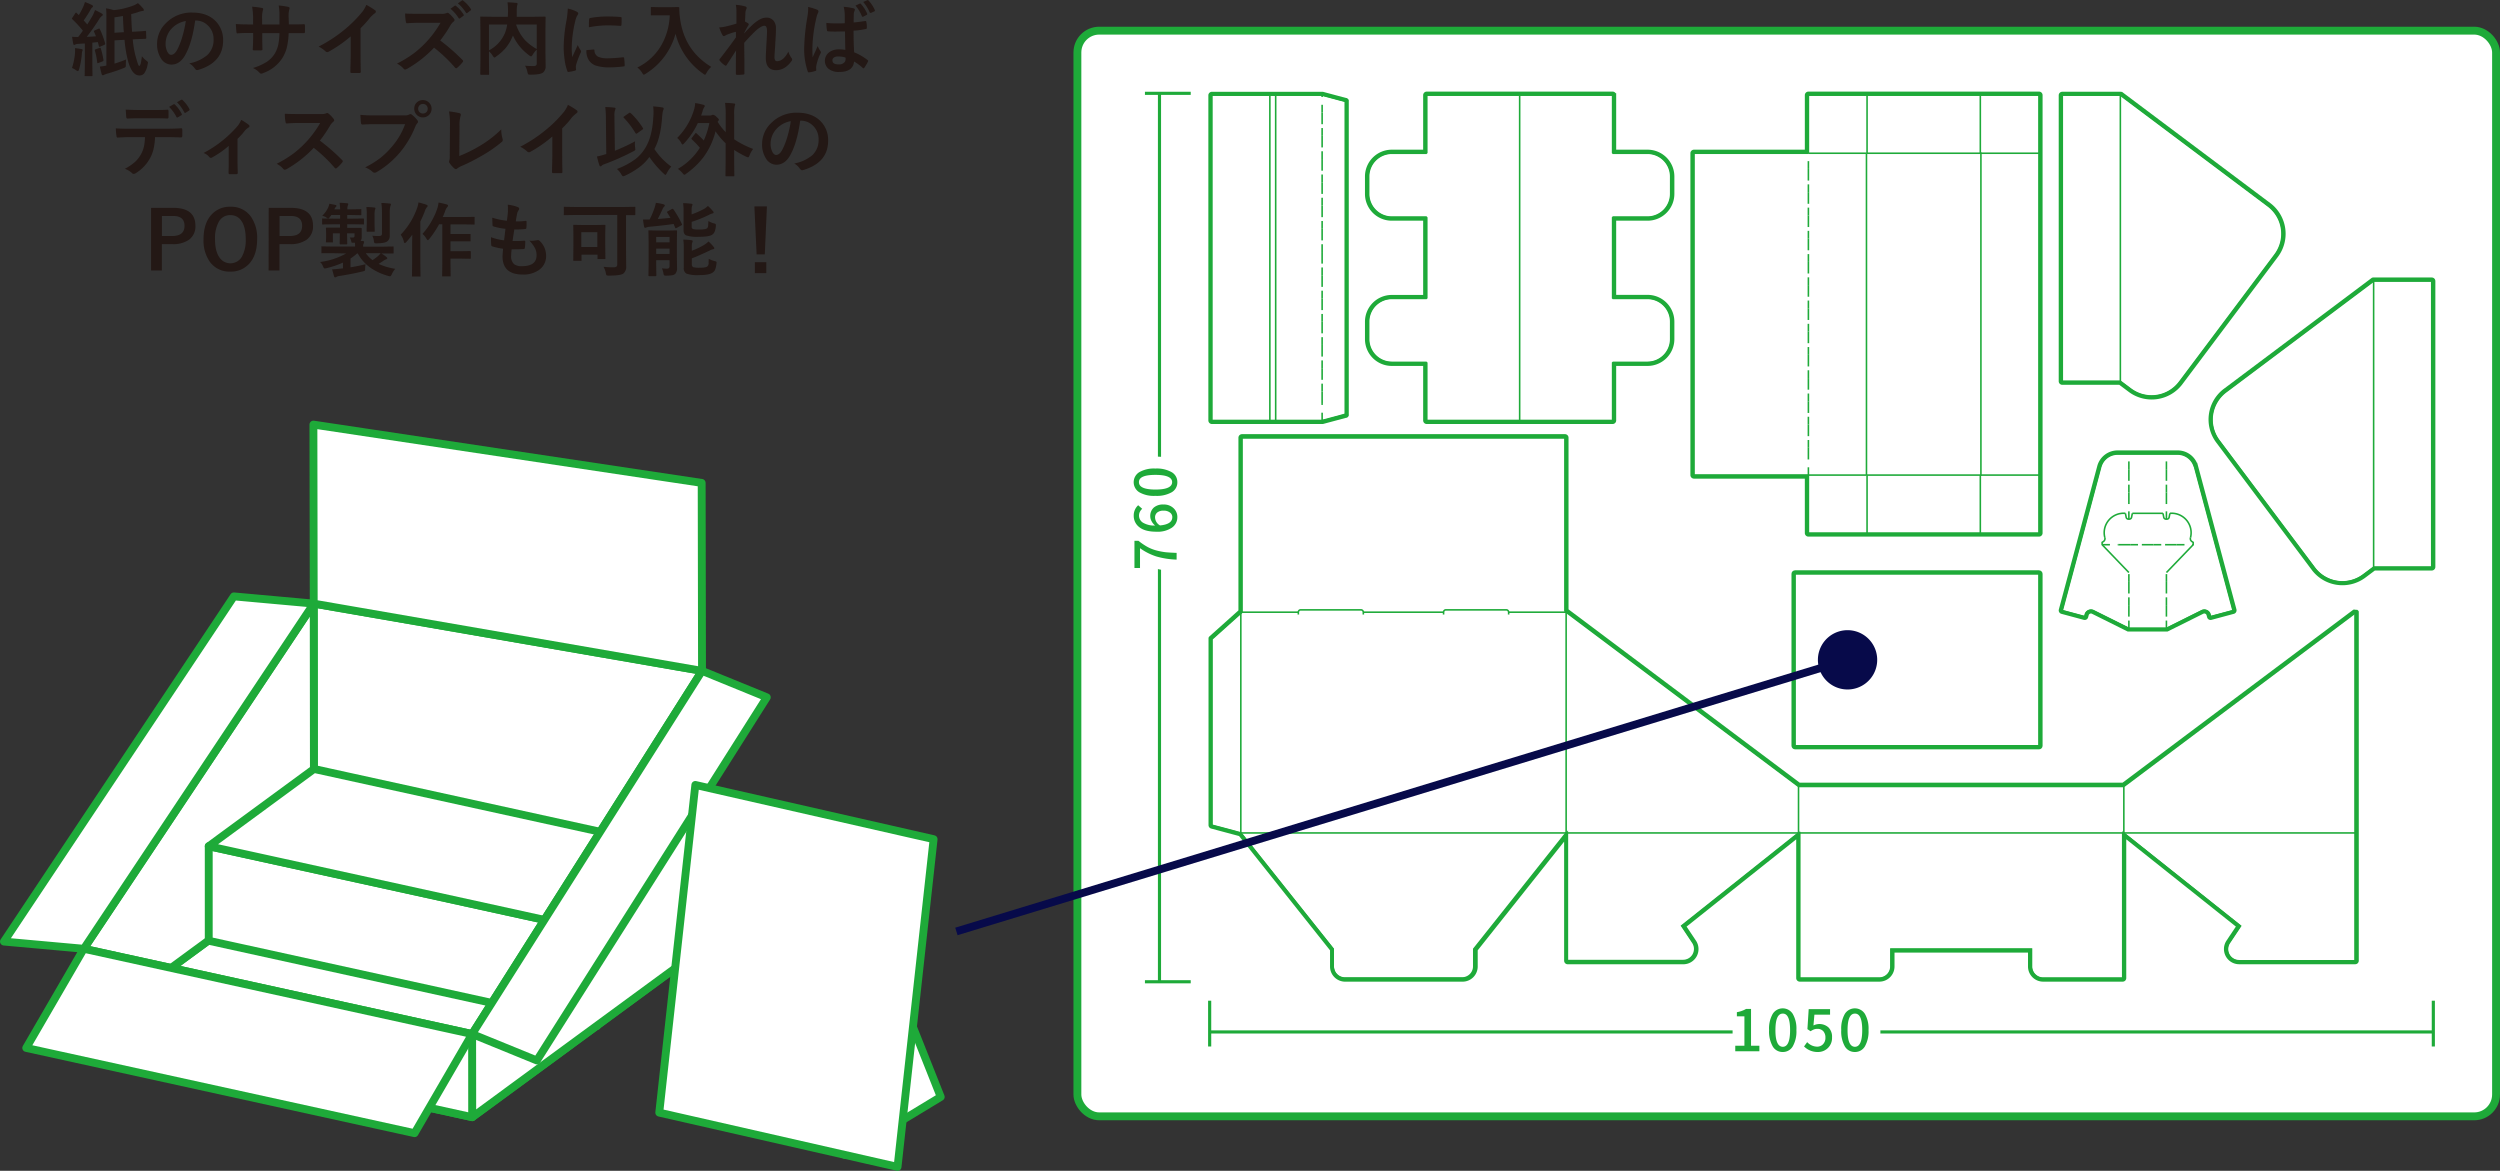 <svg id="レイヤー_1" data-name="レイヤー 1" xmlns="http://www.w3.org/2000/svg" viewBox="0 0 898.74 420.91"><rect x="0" y="0" width="898.74" height="420.91" fill="#333333" stroke="none"/><defs><style>.cls-1{fill:#231815;}.cls-10,.cls-2,.cls-3{fill:#fff;}.cls-10,.cls-2,.cls-4,.cls-5,.cls-6,.cls-9{stroke:#1eaa39;}.cls-2,.cls-6{stroke-miterlimit:10;}.cls-10,.cls-11,.cls-2{stroke-width:2.83px;}.cls-11,.cls-4,.cls-5,.cls-6,.cls-7,.cls-9{fill:none;}.cls-4,.cls-5{stroke-width:0.57px;}.cls-4{stroke-dasharray:2.8 2.8;}.cls-6{stroke-width:1.13px;}.cls-7{stroke:#fff;stroke-width:8.5px;}.cls-10,.cls-7{stroke-linecap:round;stroke-linejoin:round;}.cls-8{fill:#1eaa39;}.cls-9{stroke-width:1.42px;}.cls-11{stroke:#070a4a;}.cls-12{fill:#070a4a;}</style></defs><title>sekkei_cost_pc</title><path class="cls-1" d="M106.77,1011.81a23.06,23.06,0,0,0,1.1-5.54c0-.29,0-.55,0-.78s0-.45,0-.82q1.63.2,2.28.33c.32.06.47.18.47.34a.9.9,0,0,1-.14.41,2.76,2.76,0,0,0-.16,1,29.18,29.18,0,0,1-1,5.53c-.14.43-.28.64-.41.64a2.13,2.13,0,0,1-.7-.31A6.26,6.26,0,0,0,106.77,1011.81Zm10-14a32.44,32.44,0,0,1,1.93,5.21,1,1,0,0,1,0,.19c0,.1-.14.21-.41.34l-1.36.58a.84.84,0,0,1-.29.07q-.15,0-.21-.3l-.35-1.4-2,.21v7.95l.06,3.79c0,.15,0,.25-.06.28a.46.46,0,0,1-.26,0h-2.22q-.23,0-.27-.06a.53.53,0,0,1,0-.27l.06-3.79V1003l-2.35.14a2.91,2.91,0,0,0-1.11.24.77.77,0,0,1-.4.14c-.15,0-.25-.16-.32-.49-.12-.59-.26-1.4-.41-2.44.63.05,1.19.07,1.68.07H109q.75-.95,1.68-2.25a39.41,39.41,0,0,0-3.78-4.12c-.1-.09-.16-.17-.16-.24a1.22,1.22,0,0,1,.2-.37l1-1.52c.12-.17.22-.25.3-.25s.14,0,.25.17a5.09,5.09,0,0,0,.4.39l.33.33a23.39,23.39,0,0,0,1.54-2.9,10.27,10.27,0,0,0,.66-1.8,22.39,22.39,0,0,1,2.53,1.07c.25.15.38.3.38.47s-.09.24-.26.38a2.06,2.06,0,0,0-.55.7,45.17,45.17,0,0,1-2.53,4l1.28,1.43c.7-1.1,1.34-2.15,1.92-3.16a14.53,14.53,0,0,0,.86-2,23.26,23.26,0,0,1,2.44,1.25c.23.13.35.28.35.44s-.11.32-.33.44a4,4,0,0,0-1,1.19,69.92,69.92,0,0,1-4.44,6.31c1.5-.07,2.6-.14,3.31-.2-.2-.53-.43-1.09-.69-1.65a.88.88,0,0,1-.06-.21c0-.08.12-.17.37-.29l1.19-.52a.78.78,0,0,1,.3-.1C116.59,997.55,116.67,997.64,116.75,997.83Zm-.12,6.79a.79.79,0,0,1,.25-.06c.1,0,.18.1.24.31a29.53,29.53,0,0,1,.95,4.09,1.13,1.13,0,0,1,0,.14c0,.16-.12.28-.38.39l-1.39.52a1,1,0,0,1-.32.1c-.1,0-.15-.09-.17-.27a22,22,0,0,0-.85-4.3.86.86,0,0,1,0-.17c0-.11.13-.2.38-.29Zm9.57,4.14a18.43,18.43,0,0,0-.09,1.89c0,.47,0,.76-.14.86a2.39,2.39,0,0,1-.73.38,55.81,55.81,0,0,1-5.9,2,6.89,6.89,0,0,0-1,.38.88.88,0,0,1-.49.17.43.43,0,0,1-.42-.35c-.17-.56-.39-1.48-.66-2.78a15.59,15.59,0,0,0,2.35-.35V994.69c0-2,0-3.4-.14-4.32a16.44,16.44,0,0,1,2.75.64,26.39,26.39,0,0,0,7-1.62,8.54,8.54,0,0,0,1.72-.9,17.49,17.49,0,0,1,1.94,2,.79.79,0,0,1,.19.51c0,.21-.16.32-.49.32a5.66,5.66,0,0,0-1.3.31c-.79.28-1.7.55-2.75.82.05,2.13.16,4.23.31,6.32l.44,0q3.65-.19,4.29-.3h.11c.12,0,.19.11.19.33l.08,2.15c0,.25-.1.37-.3.37l-1.37.06c-.92,0-1.89.07-2.92.12l-.28,0a36.36,36.36,0,0,0,.92,5.71c.49,1.69.77,2.65.85,2.87.22.64.4,1,.55,1s.43-.33.58-1c.1-.4.23-1.23.4-2.48a8.73,8.73,0,0,0,1.68,1.63c.33.23.49.44.49.62a3.21,3.21,0,0,1-.12.68,7.66,7.66,0,0,1-1.23,3.22,2.18,2.18,0,0,1-1.74.75q-2.57,0-4-4.93a44.58,44.58,0,0,1-1.33-7.89l-3.6.2v8.36A43.62,43.62,0,0,0,126.2,1008.76Zm-1.11-15.63c-1.22.23-2.25.39-3.07.5v5.53l3.37-.19C125.26,997.34,125.16,995.4,125.09,993.13Z" transform="translate(-80.89 -987.37)"/><path class="cls-1" d="M151.05,994.76q-1.1,8.06-3.63,12.49-1.9,3.35-4.94,3.34a4.43,4.43,0,0,1-3.71-2.21,9.18,9.18,0,0,1-1.41-5.24,10.39,10.39,0,0,1,3.27-7.54,12.73,12.73,0,0,1,9.43-3.71q5.44,0,8.49,3.22a9.61,9.61,0,0,1,2.55,6.83q0,7.88-8.93,10.56a1.52,1.52,0,0,1-.43.07c-.28,0-.55-.2-.82-.59a6.09,6.09,0,0,0-2-1.83,14.21,14.21,0,0,0,6.51-3,7.43,7.43,0,0,0,2.24-5.67,6.61,6.61,0,0,0-2-4.9,6.07,6.07,0,0,0-4.46-1.83Zm-3.37.17a9,9,0,0,0-5,2.63,8,8,0,0,0-2.26,5.37,6.26,6.26,0,0,0,.72,3.21c.38.63.79.94,1.25.94.79,0,1.52-.59,2.18-1.77a25.63,25.63,0,0,0,1.94-5A37.84,37.84,0,0,0,147.68,994.93Z" transform="translate(-80.89 -987.37)"/><path class="cls-1" d="M184.74,996.15h1c1.58,0,3,0,4.37-.09h.07c.2,0,.31.16.34.47s0,.75,0,1.13,0,.78,0,1.15-.15.47-.38.47h-.11l-4.18,0h-1.19a25.63,25.63,0,0,1-.72,5.42,14,14,0,0,1-1.52,3.51,13.62,13.62,0,0,1-6.84,5.4,2.65,2.65,0,0,1-.82.25.83.83,0,0,1-.54-.32,7.59,7.59,0,0,0-2.4-1.73,19,19,0,0,0,5.14-2.32,9.89,9.89,0,0,0,2.69-2.82,10.92,10.92,0,0,0,1.29-3.3,24.71,24.71,0,0,0,.41-4.09h-6.18v1q0,3.27.09,4.8c0,.24-.15.38-.5.41s-.78,0-1.23,0-.87,0-1.26,0-.52-.14-.52-.34v-.07c.1-1.65.15-3.23.15-4.75v-1.1H171c-1.68,0-3.27,0-4.78.14-.2,0-.31-.18-.34-.55s-.13-1.24-.2-2.81c1.35.1,3.12.15,5.32.15h.88v-2.11a25.19,25.19,0,0,0-.35-4.27,27.24,27.24,0,0,1,3.54.46c.29,0,.44.19.44.41a2.5,2.5,0,0,1-.17.61,9.88,9.88,0,0,0-.22,2.79v2.11h6.23l0-2.85c0-.13,0-.33,0-.6a17.35,17.35,0,0,0-.27-3.37,26.59,26.59,0,0,1,3.4.5c.35.08.52.23.52.45a1.36,1.36,0,0,1-.13.53,9.23,9.23,0,0,0-.22,2.55Z" transform="translate(-80.89 -987.37)"/><path class="cls-1" d="M210.51,997.51v9.6q0,2.55.08,6v.08c0,.28-.14.42-.44.42-.47,0-1,0-1.44,0s-1,0-1.45,0c-.27,0-.41-.13-.41-.37v-.1c0-.46,0-1.53.07-3.22,0-1.1.05-2,.05-2.73v-6.75a46,46,0,0,1-8,5.56.85.85,0,0,1-.44.11.88.88,0,0,1-.61-.28,10.61,10.61,0,0,0-2.49-1.71,51.17,51.17,0,0,0,9.13-5.95,44.92,44.92,0,0,0,6.17-6.06,10,10,0,0,0,1.84-3,25.57,25.57,0,0,1,3.22,2,.5.5,0,0,1,.22.43.72.72,0,0,1-.41.63,11.57,11.57,0,0,0-1.72,1.6C212.91,995.05,211.77,996.27,210.51,997.51Z" transform="translate(-80.89 -987.37)"/><path class="cls-1" d="M239.15,1001.92a72.78,72.78,0,0,1,8,7,.64.64,0,0,1,.23.41.72.72,0,0,1-.2.42,15.28,15.28,0,0,1-1.94,2,.55.55,0,0,1-.35.17.66.66,0,0,1-.41-.23,53.28,53.28,0,0,0-7.54-7.19,42,42,0,0,1-9.74,7.64,2.63,2.63,0,0,1-.66.23.64.64,0,0,1-.5-.26,8.18,8.18,0,0,0-2.44-1.88,39.37,39.37,0,0,0,6-3.65,37.24,37.24,0,0,0,4.2-3.74,37.94,37.94,0,0,0,5.46-7.28l-7.48,0c-1.47,0-3,.06-4.59.17-.19,0-.32-.15-.38-.5a13.77,13.77,0,0,1-.26-3c1,.07,2.67.11,4.9.11h8a4.71,4.71,0,0,0,2-.27.59.59,0,0,1,.33-.11,1.08,1.08,0,0,1,.49.23,11.08,11.08,0,0,1,1.89,2,.88.88,0,0,1,.14.39.81.81,0,0,1-.38.58,5.18,5.18,0,0,0-1.07,1.27A47,47,0,0,1,239.15,1001.92Zm3.69-11.42,1.52-1.06a.36.36,0,0,1,.17-.08.48.48,0,0,1,.27.13,12.39,12.39,0,0,1,2.75,3.1.37.37,0,0,1,.09.22.34.34,0,0,1-.17.25l-1.22.89a.38.38,0,0,1-.23.1.33.33,0,0,1-.25-.18A15.4,15.4,0,0,0,242.84,990.5Zm2.66-1.91,1.46-1.05a.27.27,0,0,1,.18-.07.39.39,0,0,1,.24.12,11.34,11.34,0,0,1,2.76,3,.51.51,0,0,1,.09.24.38.38,0,0,1-.17.29l-1.16.9a.38.38,0,0,1-.23.1.33.33,0,0,1-.27-.18A13.77,13.77,0,0,0,245.5,988.59Z" transform="translate(-80.89 -987.37)"/><path class="cls-1" d="M269.64,1011c1.15.08,2.05.12,2.69.12l.35,0a1.41,1.41,0,0,0,.95-.25,1,1,0,0,0,.22-.72v-4.93a8.24,8.24,0,0,0-1.45,1.82c-.26.41-.46.61-.58.61a1.5,1.5,0,0,1-.65-.35,18,18,0,0,1-5.88-7.15l-.1.22a16.3,16.3,0,0,1-2.39,4.11,17.17,17.17,0,0,1-3.55,3.2,1.36,1.36,0,0,1-.64.38c-.11,0-.3-.19-.55-.58a7.77,7.77,0,0,0-1.39-1.68v4l.06,4.21a.31.31,0,0,1-.07.24.53.53,0,0,1-.27,0h-2.54c-.21,0-.31-.09-.31-.28l.06-4.56V998.2l-.06-4.57c0-.16,0-.26.06-.29a.61.61,0,0,1,.27,0l3.9.06h5.68c.05-.89.07-1.58.07-2.08a23.23,23.23,0,0,0-.18-3.12c.76,0,1.83.1,3.19.21.29,0,.43.15.43.34a2,2,0,0,1-.17.61,14.53,14.53,0,0,0-.14,2.13c0,.42,0,1.06,0,1.91h6.17l3.89-.06q.22,0,.27.06a.5.5,0,0,1,.05.27l-.06,4.75V1006l.07,4.58v.47a2.85,2.85,0,0,1-.94,2.41q-1,.75-4.5.75c-.44,0-.72,0-.82-.16a1.6,1.6,0,0,1-.28-.78A6.93,6.93,0,0,0,269.64,1011Zm-7.31-11.52a15,15,0,0,0,.9-3.3h-6.56v9.3A12.52,12.52,0,0,0,262.33,999.45Zm11.52,5.55v-8.85h-7.44a15.9,15.9,0,0,0,3.19,5.59A18,18,0,0,0,273.85,1005Z" transform="translate(-80.89 -987.37)"/><path class="cls-1" d="M285,990.44a13.65,13.65,0,0,1,3.11,1.06c.45.24.67.47.67.7a2.35,2.35,0,0,1-.44.87,8.4,8.4,0,0,0-.69,2.06,42.86,42.86,0,0,0-1.22,9.37,31.72,31.72,0,0,0,.17,3.39l2-4.32a10.36,10.36,0,0,0,1,1.82,1.33,1.33,0,0,1,.19.44.88.88,0,0,1-.14.47,30.82,30.82,0,0,0-1.65,4.38,3.16,3.16,0,0,0-.09.9l.06.81c0,.2-.13.32-.38.38a15.74,15.74,0,0,1-2.37.47h-.06c-.16,0-.27-.11-.32-.33a18.28,18.28,0,0,1-1-4.29,31.54,31.54,0,0,1-.31-4.34,55,55,0,0,1,1-9.52A28.83,28.83,0,0,0,285,990.44Zm6.68,14.95,2.64-.22h.05c.15,0,.23.14.23.44a2.5,2.5,0,0,0,1.4,2.19,8,8,0,0,0,3.33.53,50.09,50.09,0,0,0,5.53-.37l.13,0c.15,0,.25.13.29.39a18.48,18.48,0,0,1,.17,2.49c0,.19,0,.3-.08.34a1,1,0,0,1-.42.08,39.65,39.65,0,0,1-4.73.33,15.77,15.77,0,0,1-5.14-.64,5,5,0,0,1-2.39-1.77A6,6,0,0,1,291.7,1005.39Zm.92-8.22q0-2.49.09-2.85a.48.48,0,0,1,.41-.49,34.38,34.38,0,0,1,6.3-.53c1.64,0,3.07.06,4.29.17a1.5,1.5,0,0,1,.58.11q.09.06.09.27c0,1.11,0,1.93-.06,2.47,0,.23-.13.35-.31.35h-.07c-1.74-.12-3.32-.18-4.73-.18A36.65,36.65,0,0,0,292.62,997.17Z" transform="translate(-80.89 -987.37)"/><path class="cls-1" d="M310,1011.64a20,20,0,0,0,8.77-8.24,23.33,23.33,0,0,0,2.89-10.52h-3.6l-2.89,0a.61.61,0,0,1-.31,0,.51.51,0,0,1,0-.26v-2.45c0-.15,0-.24.07-.27a.55.55,0,0,1,.28,0l2.89.06h3.71l2.9-.06c.26,0,.39.11.39.34s0,.51,0,.75a19.46,19.46,0,0,0,.2,2.48q1.37,11.94,11.28,17.93a8.46,8.46,0,0,0-1.71,2.19c-.23.44-.4.67-.52.67a1.82,1.82,0,0,1-.67-.39,25.06,25.06,0,0,1-9.94-14.37A24.43,24.43,0,0,1,313,1013.89a3.19,3.19,0,0,1-.66.35c-.12,0-.32-.23-.61-.69A6.56,6.56,0,0,0,310,1011.64Z" transform="translate(-80.89 -987.37)"/><path class="cls-1" d="M345.41,989.1a16.86,16.86,0,0,1,3.3.55c.41.1.61.3.61.58a1.32,1.32,0,0,1-.2.55,4.4,4.4,0,0,0-.27,1.43c0,.74-.08,1.7-.14,2.89a10.84,10.84,0,0,1,1.1.64.52.52,0,0,1,.26.41.64.64,0,0,1-.14.32,29.71,29.71,0,0,0-1.5,2.75v.14c.81-.91,1.71-1.85,2.69-2.8q3-2.85,5.24-2.85a3.23,3.23,0,0,1,2.67,1.16,4.23,4.23,0,0,1,.81,2.71c0,1.48-.08,3.24-.24,5.27,0,.73-.1,1.82-.2,3.25-.06.77-.08,1.3-.08,1.62a2.31,2.31,0,0,0,.29,1.41,1,1,0,0,0,.78.24,3.68,3.68,0,0,0,2.16-1,8.16,8.16,0,0,0,1.74-2.44,8.3,8.3,0,0,0,1.07,2.18,1.16,1.16,0,0,1,.31.67,1,1,0,0,1-.19.49q-2.39,3.33-5.58,3.33c-2.48,0-3.71-1.48-3.71-4.43,0-.6.07-2.22.22-4.87.14-2.37.22-4,.22-4.76,0-1.28-.31-1.91-.91-1.91-.76,0-1.84.62-3.24,1.88q-2.37,2.31-4.05,4.26,0,1,.07,6.06c0,2.13,0,3.77,0,4.93a.37.37,0,0,1-.41.41,15.79,15.79,0,0,1-2.25.11c-.28,0-.41-.16-.41-.49,0-3.79,0-6.55.08-8.3q-1.41,2.22-3.37,5.23c-.1.18-.21.28-.31.28a.9.9,0,0,1-.35-.14,7.16,7.16,0,0,1-1.8-1.63.49.49,0,0,1-.17-.31.73.73,0,0,1,.25-.5q2.91-3.69,5.7-7.62c0-.85,0-1.5,0-2a24.52,24.52,0,0,0-3.48,1.14l-.27.16a1.18,1.18,0,0,1-.56.25c-.24,0-.43-.15-.58-.46a15.93,15.93,0,0,1-1.14-2.67,12.49,12.49,0,0,0,2.11-.27c1.54-.35,2.91-.72,4.09-1.09v-4A11.38,11.38,0,0,0,345.41,989.1Z" transform="translate(-80.89 -987.37)"/><path class="cls-1" d="M371.38,989.87a19,19,0,0,1,3.3,1,.7.7,0,0,1,.44.58,1.57,1.57,0,0,1-.2.64,6.48,6.48,0,0,0-.52,1.6,52,52,0,0,0-1.45,10.55c0,1.66,0,2.9.09,3.71l.95-2.1c.35-.76.63-1.4.85-1.92a8.93,8.93,0,0,0,1,1.82.71.71,0,0,1,.17.4.9.9,0,0,1-.17.47,17.7,17.7,0,0,0-1.49,4.4,5.59,5.59,0,0,0,0,1.55v0c0,.13-.12.24-.35.31a11.38,11.38,0,0,1-2.17.5.74.74,0,0,1-.23,0c-.14,0-.26-.13-.35-.39a24.85,24.85,0,0,1-1.25-8.81,75.4,75.4,0,0,1,1.19-11,19.88,19.88,0,0,0,.24-2.62A7.09,7.09,0,0,0,371.38,989.87Zm13.4,15.44q-.06-2.4-.12-6.64c-1.4,0-2.47.05-3.18.05-1,0-2,0-2.79-.08-.32,0-.49-.13-.51-.38a15.53,15.53,0,0,1-.21-2.64c1.27.12,2.56.17,3.86.17.92,0,1.83,0,2.75-.08l0-3.05a13.52,13.52,0,0,0-.38-2.84,19.29,19.29,0,0,1,3.51.55c.35.09.52.26.52.5a1.68,1.68,0,0,1-.17.49,3.48,3.48,0,0,0-.24,1c0,.66-.05,1.69-.05,3.08,1.29-.11,2.66-.28,4.12-.52l.18,0c.14,0,.24.12.28.37a9.77,9.77,0,0,1,.17,2.07c0,.25-.11.39-.32.42a26,26,0,0,1-4.46.61q0,4.29.21,7.77a20,20,0,0,1,4.81,2.79c.15.11.23.21.23.3a.94.94,0,0,1-.08.28,16.16,16.16,0,0,1-1.33,2.24.38.38,0,0,1-.27.17.42.42,0,0,1-.26-.14,18,18,0,0,0-3.13-2.32q-.36,3.76-5.31,3.76a5.81,5.81,0,0,1-4-1.24,3.82,3.82,0,0,1,.45-5.89,5.74,5.74,0,0,1,3.46-1A10.9,10.9,0,0,1,384.78,1005.31Zm.07,2.75a8.66,8.66,0,0,0-2.65-.39,2.65,2.65,0,0,0-1.56.41,1.18,1.18,0,0,0-.49,1c0,1,.78,1.45,2.35,1.45a2.55,2.55,0,0,0,1.81-.62,1.66,1.66,0,0,0,.57-1.27A4.73,4.73,0,0,0,384.85,1008.06Zm3.59-18.68,1.56-.72.16,0a.34.34,0,0,1,.25.15,13.1,13.1,0,0,1,2.24,3.5.46.46,0,0,1,0,.19c0,.09-.07.18-.22.25l-1.19.61a.49.49,0,0,1-.2.06c-.12,0-.21-.08-.3-.23A14.48,14.48,0,0,0,388.44,989.38Zm2.78-1.3,1.51-.67a.34.34,0,0,1,.16,0c.08,0,.16,0,.24.17a11.5,11.5,0,0,1,2.24,3.38.37.37,0,0,1,.05.2.32.32,0,0,1-.22.3L394,992a.69.69,0,0,1-.22,0c-.1,0-.18-.06-.25-.2A14.2,14.2,0,0,0,391.22,988.08Z" transform="translate(-80.89 -987.37)"/><path class="cls-1" d="M136.63,1036.66a23,23,0,0,1-.55,4.32,12.85,12.85,0,0,1-1.16,3.08,14.24,14.24,0,0,1-5.1,5.48,1.84,1.84,0,0,1-.86.35.84.84,0,0,1-.61-.28,6.86,6.86,0,0,0-2.59-1.55,18.53,18.53,0,0,0,3.68-2.49,10.95,10.95,0,0,0,3.23-5.66,21.36,21.36,0,0,0,.34-3.25H127.5c-.92,0-2.37.06-4.35.17-.21,0-.34-.15-.38-.55a16.09,16.09,0,0,1-.23-2.77c1.09.09,2.73.14,4.93.14h13c2.07,0,3.95-.06,5.65-.17.21,0,.31.19.31.58,0,.2,0,.57,0,1.1s0,.92,0,1.12-.14.5-.42.5c-2-.08-3.85-.12-5.51-.12Zm-10.55-9.89c1.69.09,3.3.14,4.82.14h5.34c2,0,3.62,0,4.88-.12.24,0,.36.19.36.56s0,.7,0,1,0,.71,0,1.07-.13.55-.39.55c-1.53-.06-3.15-.09-4.85-.09H130.9c-.59,0-2,0-4.12.12-.3,0-.47-.17-.5-.5s-.06-.72-.1-1.36S126.1,1027.05,126.08,1026.77Zm15.64-1,1.64-.94a.34.34,0,0,1,.16,0,.36.36,0,0,1,.25.14,12.39,12.39,0,0,1,2.46,3.36.35.35,0,0,1,.06.18.35.35,0,0,1-.2.29l-1.3.77a.45.45,0,0,1-.2.06c-.1,0-.19-.06-.27-.2A14.24,14.24,0,0,0,141.72,1025.82Zm2.83-1.66,1.57-.91a.45.45,0,0,1,.17,0,.41.41,0,0,1,.24.15,12,12,0,0,1,2.47,3.25.54.54,0,0,1,.05.21.37.37,0,0,1-.2.31l-1.21.78a.46.46,0,0,1-.23.07q-.16,0-.27-.21A14.28,14.28,0,0,0,144.55,1024.16Z" transform="translate(-80.89 -987.37)"/><path class="cls-1" d="M166.27,1037.3v7.44c0,.18,0,1.76.09,4.73v.07c0,.27-.17.42-.5.45s-.78,0-1.17,0-.79,0-1.17,0-.46-.18-.46-.45v-.07s0-.88.05-2.53c0-.84,0-1.54,0-2.12v-5a33.45,33.45,0,0,1-6,4.18.62.62,0,0,1-.38.12.78.78,0,0,1-.59-.29,4.57,4.57,0,0,0-2.08-1.46,41.6,41.6,0,0,0,12-9.43,8.15,8.15,0,0,0,1.53-2.49,20.84,20.84,0,0,1,2.66,1.74.74.74,0,0,1,.33.53c0,.21-.15.4-.44.55a5.58,5.58,0,0,0-1.31,1.19C168,1035.55,167.12,1036.48,166.27,1037.3Z" transform="translate(-80.89 -987.37)"/><path class="cls-1" d="M195.89,1037.92a71.49,71.49,0,0,1,8,7,.66.66,0,0,1,.23.41.72.72,0,0,1-.2.43,14.58,14.58,0,0,1-1.94,2,.5.5,0,0,1-.35.17.64.64,0,0,1-.41-.22,52.83,52.83,0,0,0-7.54-7.2,41.78,41.78,0,0,1-9.74,7.66,2.63,2.63,0,0,1-.66.23.64.64,0,0,1-.5-.26,7.94,7.94,0,0,0-2.44-1.89,39.55,39.55,0,0,0,6-3.66,37.09,37.09,0,0,0,4.2-3.73,37.64,37.64,0,0,0,5.46-7.28l-7.48,0q-2.24,0-4.59.18c-.19,0-.32-.15-.38-.5a13.77,13.77,0,0,1-.26-3c1,.07,2.68.11,4.9.11h8a4.71,4.71,0,0,0,2-.27.59.59,0,0,1,.33-.11,1.08,1.08,0,0,1,.49.23,10.46,10.46,0,0,1,1.89,2,.91.91,0,0,1,.14.37.77.77,0,0,1-.38.58,5.74,5.74,0,0,0-1.07,1.29A48.74,48.74,0,0,1,195.89,1037.92Z" transform="translate(-80.89 -987.37)"/><path class="cls-1" d="M210.44,1028.66a53.9,53.9,0,0,0,5.56.2h10.35a3.26,3.26,0,0,0,1.6-.3.94.94,0,0,1,.5-.17.66.66,0,0,1,.48.2,10.29,10.29,0,0,1,2,2,1,1,0,0,1,.23.57.83.83,0,0,1-.28.55,4,4,0,0,0-.68,1.15,34.46,34.46,0,0,1-5.63,9.43,32,32,0,0,1-8.22,6.91,1.49,1.49,0,0,1-.8.26,1,1,0,0,1-.72-.33,8.58,8.58,0,0,0-2.69-1.59,32.75,32.75,0,0,0,5.62-3.49,28.24,28.24,0,0,0,3.85-3.76,25.72,25.72,0,0,0,4.92-8.28H216c-1.1,0-2.69,0-4.79.14-.3,0-.48-.17-.55-.58S210.54,1030.13,210.44,1028.66Zm22.5-5.31a3.12,3.12,0,1,1-3.13,3.11,2.93,2.93,0,0,1,1-2.33A3.07,3.07,0,0,1,232.94,1023.35Zm0,1.39a1.68,1.68,0,0,0-1.29.55,1.74,1.74,0,0,0-.43,1.17,1.67,1.67,0,0,0,.56,1.3,1.8,1.8,0,0,0,2.45-.13,1.71,1.71,0,0,0,.42-1.17,1.67,1.67,0,0,0-1.71-1.72Z" transform="translate(-80.89 -987.37)"/><path class="cls-1" d="M246,1043.46a51,51,0,0,0,7.39-3.65,39.45,39.45,0,0,0,7.69-5.92,12.76,12.76,0,0,0,.47,3.36,1.39,1.39,0,0,1,.08.46.88.88,0,0,1-.38.7,46.24,46.24,0,0,1-7.25,5,65.65,65.65,0,0,1-7.09,3.6,6.58,6.58,0,0,0-1.63.93.87.87,0,0,1-.52.23.85.85,0,0,1-.5-.23,9.06,9.06,0,0,1-1.77-2,.77.77,0,0,1-.17-.46,1.19,1.19,0,0,1,.14-.5,6.47,6.47,0,0,0,.11-1.66l.08-10.9a28.64,28.64,0,0,0-.33-5,27.75,27.75,0,0,1,3.77.64.55.55,0,0,1,.46.55,2.17,2.17,0,0,1-.14.61,12.62,12.62,0,0,0-.32,3.59Z" transform="translate(-80.89 -987.37)"/><path class="cls-1" d="M283,1033.51v9.6q0,2.55.08,6v.08c0,.28-.14.42-.44.42-.47,0-.95,0-1.44,0s-1,0-1.45,0c-.27,0-.41-.13-.41-.37v-.1c0-.46,0-1.53.07-3.22,0-1.1.05-2,.05-2.73v-6.75a46,46,0,0,1-8,5.56.85.85,0,0,1-.44.11.88.88,0,0,1-.61-.28,10.61,10.61,0,0,0-2.49-1.71,51.17,51.17,0,0,0,9.13-6,44.92,44.92,0,0,0,6.17-6.06,10,10,0,0,0,1.84-3,25.57,25.57,0,0,1,3.22,2,.5.5,0,0,1,.22.43.72.72,0,0,1-.41.63,11.57,11.57,0,0,0-1.72,1.6C285.41,1031.05,284.27,1032.27,283,1033.51Z" transform="translate(-80.89 -987.37)"/><path class="cls-1" d="M309.19,1038.18a5.93,5.93,0,0,0-.06.89,10,10,0,0,0,.09,1.32c0,.32.07.53.07.64a.49.49,0,0,1-.12.36,3.43,3.43,0,0,1-.62.39,87.89,87.89,0,0,1-10.53,4.67,2.15,2.15,0,0,0-.84.49.5.5,0,0,1-.41.23c-.18,0-.32-.14-.41-.41a29.72,29.72,0,0,1-.86-3.13,28.27,28.27,0,0,0,2.76-.72l.58-.17-.13-12.48a35.49,35.49,0,0,0-.23-4.4c1.32,0,2.38.1,3.19.2.33,0,.5.15.5.35a2.42,2.42,0,0,1-.2.61,5.87,5.87,0,0,0-.19,2v1.18l.16,11.37A68.79,68.79,0,0,0,309.19,1038.18Zm-6.53,9.94a27.22,27.22,0,0,0,6.64-3.54,14.38,14.38,0,0,0,3.6-4.08q2.42-3.9,2.83-10.76c.07-.75.1-1.43.1-2.07a15,15,0,0,0-.13-2.05,32.47,32.47,0,0,1,3.35.38c.29.06.43.2.43.41a2.26,2.26,0,0,1-.22.7,13.52,13.52,0,0,0-.36,2.63c-.36,4.8-1.29,8.53-2.76,11.2a24.56,24.56,0,0,0,6.06,6.32,12.27,12.27,0,0,0-1.61,2.38c-.21.4-.37.6-.47.6s-.29-.14-.61-.43a36,36,0,0,1-5.17-6,17.23,17.23,0,0,1-3.75,3.78,29.32,29.32,0,0,1-5,2.93,2.65,2.65,0,0,1-.71.23c-.14,0-.35-.22-.61-.66A7,7,0,0,0,302.66,1048.12Zm5-20.06a27.28,27.28,0,0,1,4.35,5.33.51.51,0,0,1,.09.24c0,.1-.09.2-.26.32l-1.86,1.33a.65.65,0,0,1-.35.17c-.11,0-.22-.11-.34-.31a29.7,29.7,0,0,0-4.12-5.4.36.36,0,0,1-.15-.24c0-.09.1-.19.29-.31L307,1028a.79.79,0,0,1,.32-.14C307.42,1027.89,307.5,1027.94,307.62,1028.06Z" transform="translate(-80.89 -987.37)"/><path class="cls-1" d="M331.35,1035.39a30.69,30.69,0,0,1,2.55,2.49,28.71,28.71,0,0,0,2-6.28h-4.13a28.18,28.18,0,0,1-4.92,7.27c-.26.3-.45.44-.58.44s-.3-.19-.5-.58a6,6,0,0,0-1.44-1.77,24,24,0,0,0,6.09-10.26,9.7,9.7,0,0,0,.38-2.28,24.59,24.59,0,0,1,3,.63c.29.09.44.22.44.4a.65.65,0,0,1-.22.5,5.15,5.15,0,0,0-.58,1.48l-.49,1.47h3a1.75,1.75,0,0,0,.87-.17,1,1,0,0,1,.4-.11,2.4,2.4,0,0,1,1.27.78c.57.49.85.83.85,1a1,1,0,0,1-.29.49l-.17.28a20.68,20.68,0,0,0,2.9,3.71v-6.13a30.24,30.24,0,0,0-.24-4.4,24.85,24.85,0,0,1,3.2.23c.29,0,.44.12.44.28a2.12,2.12,0,0,1-.16.58,14.2,14.2,0,0,0-.2,3.23v8.78a33.78,33.78,0,0,0,6.82,3.47,8.43,8.43,0,0,0-1.28,2.29c-.19.48-.36.72-.52.72a2.17,2.17,0,0,1-.67-.22,33.56,33.56,0,0,1-4.35-2.44v4.18l.06,5a.42.42,0,0,1-.06.28s-.12,0-.26,0H342c-.15,0-.24,0-.26,0a.5.5,0,0,1-.05-.27l.06-5v-6.59a24.37,24.37,0,0,1-3.63-4.29,26.19,26.19,0,0,1-4.29,9.22,28.06,28.06,0,0,1-6.24,6,1.78,1.78,0,0,1-.69.41c-.1,0-.31-.19-.64-.58a7.29,7.29,0,0,0-1.69-1.54,22.75,22.75,0,0,0,7.92-7.59,32,32,0,0,0-2.86-3c-.11-.12-.17-.21-.17-.27a.66.66,0,0,1,.17-.34l1.19-1.54c.1-.13.19-.2.25-.2A.52.52,0,0,1,331.35,1035.39Z" transform="translate(-80.89 -987.37)"/><path class="cls-1" d="M368.55,1030.76q-1.1,8.06-3.63,12.49-1.91,3.35-4.94,3.34a4.43,4.43,0,0,1-3.71-2.21,9.18,9.18,0,0,1-1.41-5.24,10.39,10.39,0,0,1,3.27-7.54,12.73,12.73,0,0,1,9.43-3.71q5.44,0,8.49,3.22a9.61,9.61,0,0,1,2.55,6.83q0,7.88-8.93,10.56a1.52,1.52,0,0,1-.43.07c-.28,0-.55-.2-.82-.59a6.09,6.09,0,0,0-2-1.83,14.21,14.21,0,0,0,6.51-3,7.43,7.43,0,0,0,2.24-5.67,6.61,6.61,0,0,0-2-4.9,6.07,6.07,0,0,0-4.46-1.83Zm-3.37.17a9,9,0,0,0-5,2.63,8,8,0,0,0-2.26,5.37,6.26,6.26,0,0,0,.72,3.21c.38.63.79.94,1.24.94q1.2,0,2.19-1.77a25.63,25.63,0,0,0,1.94-5A37.84,37.84,0,0,0,365.18,1030.93Z" transform="translate(-80.89 -987.37)"/><path class="cls-1" d="M135.2,1062.09h7.94q8,0,8,6.44a5.87,5.87,0,0,1-2.39,5.08,10,10,0,0,1-5.88,1.53h-3.79v9.45H135.2Zm3.91,2.93v7.19h3.68q4.43,0,4.43-3.65t-4.29-3.54Z" transform="translate(-80.89 -987.37)"/><path class="cls-1" d="M163.7,1061.7a8.65,8.65,0,0,1,7.31,3.43,13.26,13.26,0,0,1,2.32,8.2q0,5.88-3,9a8.77,8.77,0,0,1-6.64,2.68,8.61,8.61,0,0,1-7.3-3.44,13.25,13.25,0,0,1-2.33-8.19q0-5.88,3-9A8.75,8.75,0,0,1,163.7,1061.7Zm0,3a4.61,4.61,0,0,0-4.18,2.45,12.28,12.28,0,0,0-1.33,6.2q0,4.5,1.72,6.76a4.75,4.75,0,0,0,8-.58,12.23,12.23,0,0,0,1.32-6.18q0-4.51-1.7-6.77A4.49,4.49,0,0,0,163.7,1064.72Z" transform="translate(-80.89 -987.37)"/><path class="cls-1" d="M177.48,1062.09h7.94q8,0,8,6.44a5.87,5.87,0,0,1-2.39,5.08,10,10,0,0,1-5.88,1.53h-3.79v9.45h-3.91Zm3.91,2.93v7.19h3.68q4.43,0,4.43-3.65t-4.29-3.54Z" transform="translate(-80.89 -987.37)"/><path class="cls-1" d="M200.31,1078.39l-3.6,0a.45.45,0,0,1-.27,0,.51.51,0,0,1,0-.26v-1.93c0-.15,0-.24,0-.26a.49.49,0,0,1,.26,0l3.6.06h8.24c0-.29,0-.75-.06-1.36h-.85a.43.43,0,0,1-.34-.1.85.85,0,0,1-.11-.37,3.53,3.53,0,0,0-.58-1.41h1.16a.52.52,0,0,0,.58-.59v-.91h-2.68v.09l.06,3.59a.27.27,0,0,1-.31.3h-2.1c-.21,0-.31-.1-.31-.3l.06-3.59v-.09h-2.5v1.54l0,1.42a.5.5,0,0,1,0,.28.5.5,0,0,1-.27,0h-1.94c-.16,0-.26,0-.29-.08a.5.5,0,0,1,0-.25l.07-1.6v-1.47l-.07-1.63c0-.19.11-.28.33-.28l3.48,0h1.25V1068h-2.41l-3.74.06c-.16,0-.25,0-.28-.08a.53.53,0,0,1,0-.28v-1.47c0-.17,0-.27.05-.31a.53.53,0,0,1,.27,0l3.74.05h2.41v-1.3h-3.16l-.53.72c-.26.35-.46.53-.6.53a2,2,0,0,1-.7-.39,5.4,5.4,0,0,0-1.43-.61,9.71,9.71,0,0,0,2.1-2.88,6.92,6.92,0,0,0,.45-1.43c1.12.21,1.84.36,2.15.43s.41.2.41.33a.43.43,0,0,1-.19.34,1.85,1.85,0,0,0-.47.72l-.1.19h2.07a16.44,16.44,0,0,0-.19-2.35,25.25,25.25,0,0,1,2.65.17c.31,0,.47.13.47.32a3.11,3.11,0,0,1-.21.64,4.73,4.73,0,0,0-.12,1.22h1.39l3.37-.06q.23,0,.27.06a.58.58,0,0,1,0,.28v1.51c0,.16,0,.24-.06.27s-.11.05-.25.05l-3.37-.06h-1.39v1.3h2l3.68-.05c.16,0,.26,0,.28.07a.5.5,0,0,1,.05.28v1.47c0,.17,0,.28-.06.31a.5.5,0,0,1-.27,0l-3.68-.06h-2v1.3h1.39l3.48,0c.22,0,.33.09.33.28l0,1.1v2a2.05,2.05,0,0,1-.41,1.29l.75.05c.35,0,.52.17.52.37a1.13,1.13,0,0,1-.17.58,2.22,2.22,0,0,0-.18,1.08h7.08l3.6-.06a.42.42,0,0,1,.28.06.47.47,0,0,1,0,.25v1.93c0,.14,0,.23,0,.26s-.12,0-.27,0l-3.6,0h-.52a14.45,14.45,0,0,1,1.84,1.3c.19.17.28.31.28.44s-.13.3-.38.37a3.63,3.63,0,0,0-1,.52c-.23.16-.82.54-1.74,1.13a22.38,22.38,0,0,0,6,1.77,6.68,6.68,0,0,0-1.24,1.93c-.24.5-.46.75-.67.75a4,4,0,0,1-.65-.12q-7.85-2.28-10.93-8.09h-.23a18.3,18.3,0,0,1-2.38,1.82v3.16q2.55-.39,5.42-1.1a11.54,11.54,0,0,0-.17,1.77c0,.32-.07.51-.16.58a3.34,3.34,0,0,1-.8.26c-2.43.59-5.21,1.13-8.32,1.62a2.63,2.63,0,0,0-1,.3,1.24,1.24,0,0,1-.49.19c-.19,0-.33-.13-.41-.41s-.37-1.24-.67-2.49c.93,0,2-.13,3.1-.25l.78-.09v-2.07a32,32,0,0,1-5.88,2,5.17,5.17,0,0,1-.66.11c-.23,0-.43-.24-.61-.72a4.08,4.08,0,0,0-1.08-1.6,26,26,0,0,0,9.39-3.07Zm14.5,2.49a16.62,16.62,0,0,0,2-1.48,7,7,0,0,0,.91-1H212.4A10.75,10.75,0,0,0,214.81,1080.88Zm-2.23-19.08c1.17,0,2.12.09,2.85.17.29,0,.44.14.44.32a4.93,4.93,0,0,1-.19.55,7.17,7.17,0,0,0-.14,1.85v3l.06,2.68a.47.47,0,0,1-.06.3.6.6,0,0,1-.25,0H213q-.24,0-.27-.06a.52.52,0,0,1-.05-.28l.06-2.68v-3A17.21,17.21,0,0,0,212.58,1061.8Zm2.17,10.31a22.06,22.06,0,0,0,2.29.1,1.53,1.53,0,0,0,.94-.21.79.79,0,0,0,.22-.64V1064a23.64,23.64,0,0,0-.22-3.66c1,0,2,.1,3,.2.31,0,.46.14.46.3a2.31,2.31,0,0,1-.21.61A10.32,10.32,0,0,0,221,1064v5.68l0,2.53a2.3,2.3,0,0,1-.92,1.94c-.57.44-1.8.67-3.7.7a1.67,1.67,0,0,1-.86-.12,1.24,1.24,0,0,1-.21-.66A6.25,6.25,0,0,0,214.75,1072.11Z" transform="translate(-80.89 -987.37)"/><path class="cls-1" d="M224.93,1071.74a26.17,26.17,0,0,0,5.89-9.54,11.36,11.36,0,0,0,.52-2.08c1.53.42,2.47.7,2.81.83s.47.28.47.44a.72.72,0,0,1-.3.53,3.21,3.21,0,0,0-.64,1.21A41.5,41.5,0,0,1,232,1067v15.11l.06,4.4c0,.15,0,.25-.06.28a.5.5,0,0,1-.27,0h-2.46q-.23,0-.27-.06a.53.53,0,0,1,0-.27l.05-4.4v-6.67q0-1.11.06-3.66a29.94,29.94,0,0,1-2.18,2.67c-.2.23-.36.35-.5.35s-.29-.16-.36-.5A6.55,6.55,0,0,0,224.93,1071.74Zm7.83-.29a23.94,23.94,0,0,0,3.36-4.72,24.8,24.8,0,0,0,1.95-4.33,10.69,10.69,0,0,0,.47-2.21,28.6,28.6,0,0,1,2.86.65c.37.09.55.23.55.43a.7.7,0,0,1-.27.55,3.78,3.78,0,0,0-.75,1.41c-.3.83-.6,1.54-.89,2.16h7.57l3.59-.06a.49.49,0,0,1,.31.06.53.53,0,0,1,0,.28v2.12a.47.47,0,0,1-.06.3.6.6,0,0,1-.29,0l-3.59-.05h-4.73v3.45h3.71l3.22,0c.15,0,.24,0,.28,0a.49.49,0,0,1,0,.26v2.12c0,.14,0,.23,0,.26s-.13,0-.28,0l-3.22,0h-3.71v3.55h3.71l3.28-.06c.21,0,.32.1.32.29v2.15a.52.52,0,0,1-.05.28s-.12.06-.27.06l-3.28-.06h-3.71v1.6l.06,4.52c0,.15,0,.24-.07.28s-.11,0-.25,0h-2.47c-.15,0-.24,0-.27-.07s0-.11,0-.25l.06-4.52v-13.9h-1.16a34.75,34.75,0,0,1-3.49,5.24c-.25.31-.44.46-.55.46s-.33-.19-.55-.58A6.36,6.36,0,0,0,232.76,1071.45Z" transform="translate(-80.89 -987.37)"/><path class="cls-1" d="M264.82,1077a19.47,19.47,0,0,0-.17,2.33,3.68,3.68,0,0,0,1.05,3,4.4,4.4,0,0,0,2.8.73q5.28,0,5.28-3.9a5.69,5.69,0,0,0-.55-2.55,12.15,12.15,0,0,0-2.05-2.74,5.6,5.6,0,0,0,.89.07,16.85,16.85,0,0,0,2.07-.24l.19,0a.61.61,0,0,1,.42.14,7.28,7.28,0,0,1,2.46,5.45,6,6,0,0,1-2.61,5.17,9.65,9.65,0,0,1-5.75,1.61q-7.31,0-7.3-6.54c0-.3.06-1.21.2-2.73a25.63,25.63,0,0,1-3.94-.87c-.19-.05-.3-.24-.33-.55-.05-.61-.08-1.19-.08-1.74q0-.49,0-1a19.9,19.9,0,0,0,4.7,1.13c.21-1.57.37-3,.49-4.15a23.2,23.2,0,0,1-4.17-.81c-.31-.07-.47-.24-.47-.49-.06-1.39-.09-2.29-.09-2.69a27,27,0,0,0,5.26,1.1c.2-1.45.32-2.57.37-3.34,0-.37,0-.74,0-1.1a11.31,11.31,0,0,0-.07-1.34,14.44,14.44,0,0,1,3.48.81c.43.15.64.37.64.67a.86.86,0,0,1-.23.55,3,3,0,0,0-.52,1.25c-.17.77-.33,1.68-.47,2.73.28,0,.6,0,.94,0a20.08,20.08,0,0,0,2.63-.2c.2,0,.3.11.3.34s0,.53,0,.8a11.11,11.11,0,0,1-.07,1.38c0,.25-.16.4-.47.42a25.17,25.17,0,0,1-3,.16h-.86c-.09.49-.3,1.87-.64,4.15h1.1c1,0,2,0,3-.11l.17,0c.2,0,.3.12.3.34a16.69,16.69,0,0,1-.14,2.19c0,.31-.17.46-.41.46-.85.07-1.84.1-3,.1Z" transform="translate(-80.89 -987.37)"/><path class="cls-1" d="M287.49,1064.66l-3.63.06c-.16,0-.25,0-.28-.06a.44.44,0,0,1,0-.25V1062c0-.16,0-.25.06-.28a.44.44,0,0,1,.26,0l3.63.06h17.85l3.63-.06q.22,0,.27.06a.53.53,0,0,1,0,.27v2.38q0,.22-.06.27a.44.44,0,0,1-.25,0h-.91l-2.11,0v12.71L306,1083a3.15,3.15,0,0,1-1,2.7c-.65.5-2.39.75-5.21.75a1.6,1.6,0,0,1-.87-.14,2.51,2.51,0,0,1-.24-.78,7,7,0,0,0-.83-2.24,31.87,31.87,0,0,0,3.51.17,1.85,1.85,0,0,0,1.13-.24,1,1,0,0,0,.29-.83v-17.75Zm2.05,16.46h-2.29q-.22,0-.27-.06a.53.53,0,0,1,0-.27l.05-5.45v-3l-.05-3.86a.47.47,0,0,1,.05-.28.51.51,0,0,1,.26,0l3.26.06H295l3.24-.06c.17,0,.26,0,.29.06s0,.12,0,.26l-.06,3.19v3.26l.06,5.21a.45.45,0,0,1,0,.27s-.12.05-.28.05H296c-.16,0-.26,0-.3-.07a.5.5,0,0,1,0-.25v-1.25h-5.76v1.94a.46.46,0,0,1-.06.29A.68.68,0,0,1,289.54,1081.12Zm.33-10.28v5.32h5.76v-5.32Z" transform="translate(-80.89 -987.37)"/><path class="cls-1" d="M323,1062.64a35.58,35.58,0,0,1,3,5.2.51.51,0,0,1,.09.25c0,.11-.1.22-.29.33l-1.65.89a.82.82,0,0,1-.3.13c-.09,0-.17-.09-.26-.27l-.52-1.28q-3.57.52-8.67,1a3.72,3.72,0,0,0-1.16.27,1.52,1.52,0,0,1-.44.11c-.17,0-.29-.15-.37-.47-.17-.94-.3-1.78-.38-2.52l2.38,0a32.06,32.06,0,0,0,1.71-4,14.11,14.11,0,0,0,.53-2,19,19,0,0,1,2.75.53c.31.11.46.25.46.42a.7.7,0,0,1-.32.52,2.76,2.76,0,0,0-.51.85c-.66,1.44-1.22,2.6-1.69,3.49,2-.15,3.56-.29,4.55-.41-.4-.68-.78-1.3-1.15-1.86a.5.5,0,0,1-.1-.22q0-.13.3-.27l1.39-.78a.56.56,0,0,1,.28-.1Q322.77,1062.4,323,1062.64Zm-4.1,21.2a15.09,15.09,0,0,0,1.75.11c.63,0,.94-.29.94-.86v-2.18h-4.8v1.88l.06,3.57c0,.2-.11.29-.33.29h-2.2c-.21,0-.32-.09-.32-.29l.06-3.57v-8.71l-.06-3.61c0-.16,0-.26.06-.28a.5.5,0,0,1,.27,0l3.07.06H321l3-.06c.16,0,.25,0,.28.06a.53.53,0,0,1,0,.27l-.05,3.88v5.2l.05,3.93a3.15,3.15,0,0,1-.63,2.3,2.32,2.32,0,0,1-1.05.48,13,13,0,0,1-2.14.15,1.65,1.65,0,0,1-.84-.12,2.13,2.13,0,0,1-.24-.74A6,6,0,0,0,318.85,1083.84Zm2.69-11.29h-4.8v1.94h4.8Zm-4.8,6.12h4.8v-1.94h-4.8Zm18.61-17.25a14.37,14.37,0,0,1,1.78,1.86.72.72,0,0,1,.26.49c0,.16-.14.28-.41.34a5.56,5.56,0,0,0-1.33.53,45,45,0,0,1-6.15,2.49v1.71a.83.83,0,0,0,.5.88,8.84,8.84,0,0,0,2.19.17c1.62,0,2.58-.18,2.91-.52a1.51,1.51,0,0,0,.32-.88q0-.32.09-1.65a8.36,8.36,0,0,0,2,.84,1.5,1.5,0,0,1,.58.24.58.58,0,0,1,.1.41c0,.08,0,.19,0,.34a7.17,7.17,0,0,1-.48,2.08,2.37,2.37,0,0,1-.85,1c-.7.5-2.32.75-4.85.75a12.62,12.62,0,0,1-4.43-.49q-1-.39-1-1.89v-6.86a18.25,18.25,0,0,0-.17-2.85c1.09,0,2.06.1,2.89.2.33,0,.49.14.49.32a1.29,1.29,0,0,1-.17.5,5.44,5.44,0,0,0-.14,1.59v1.43a35.36,35.36,0,0,0,4.26-1.86A6.61,6.61,0,0,0,335.35,1061.42Zm.33,19a8.4,8.4,0,0,0,2.08.82,1.68,1.68,0,0,1,.56.19.37.37,0,0,1,.12.31c0,.06,0,.21-.05.45a7,7,0,0,1-.49,2.17,2.58,2.58,0,0,1-.86,1c-.87.61-2.48.91-4.82.91a12.34,12.34,0,0,1-4.57-.52,2.13,2.13,0,0,1-1-2.11v-7.32a17.93,17.93,0,0,0-.17-2.81c1.09,0,2.06.1,2.89.2.33.06.49.18.49.35a1.29,1.29,0,0,1-.17.53,4.85,4.85,0,0,0-.14,1.53v1.39a26.67,26.67,0,0,0,4.43-2.11,8,8,0,0,0,1.57-1.22,15.4,15.4,0,0,1,1.8,1.88,1.15,1.15,0,0,1,.29.55c0,.2-.16.32-.47.36a5.23,5.23,0,0,0-1.3.51c-2.83,1.35-4.93,2.27-6.32,2.76v2.18a1,1,0,0,0,.52,1,8.16,8.16,0,0,0,2.33.2c1.52,0,2.45-.18,2.8-.53a1.78,1.78,0,0,0,.4-1C335.61,1081.86,335.65,1081.3,335.68,1080.41Z" transform="translate(-80.89 -987.37)"/><path class="cls-1" d="M356.6,1061.56l-.77,17.26h-2.94l-.8-17.26Zm-4.34,20.08h4.12v3.91h-4.12Z" transform="translate(-80.89 -987.37)"/><rect class="cls-2" x="387.32" y="11.02" width="510" height="390.3" rx="7.85"/><path class="cls-3" d="M516,1021.58v116.95a.57.57,0,0,0,.57.56h39.82l8.36-2.24,0,0,.07,0,.11-.06.05-.06a1,1,0,0,0,.08-.11l0-.06a.65.65,0,0,0,0-.2V1023.81a.71.71,0,0,0,0-.2l0-.06-.08-.11s0,0-.05-.05l-.11-.07-.07,0,0,0-8.36-2.24h-.07l-.07,0H516.52A.57.57,0,0,0,516,1021.58Z" transform="translate(-80.89 -987.37)"/><path class="cls-3" d="M593.22,1021.58v20.31h-12a8.93,8.93,0,0,0-8.92,8.92v6.27a8.93,8.93,0,0,0,8.92,8.92h12v28.11h-12a8.93,8.93,0,0,0-8.92,8.92v6.26a8.93,8.93,0,0,0,8.92,8.92h12v20.32a.57.57,0,0,0,.57.56h66.83a.57.57,0,0,0,.57-.56v-20.32h12a8.93,8.93,0,0,0,8.92-8.92V1103a8.93,8.93,0,0,0-8.92-8.92h-12V1066h12a8.93,8.93,0,0,0,8.92-8.92v-6.27a8.93,8.93,0,0,0-8.92-8.92h-12v-20.31a.57.57,0,0,0-.57-.57H593.79A.57.57,0,0,0,593.22,1021.58Z" transform="translate(-80.89 -987.37)"/><path class="cls-3" d="M730.43,1021.58v20.31H689.86a.58.58,0,0,0-.57.57v115.7a.58.58,0,0,0,.57.57h40.57V1179a.57.57,0,0,0,.57.57h82.91a.57.57,0,0,0,.57-.57V1021.58a.57.57,0,0,0-.57-.57H731A.57.57,0,0,0,730.43,1021.58Z" transform="translate(-80.89 -987.37)"/><path class="cls-3" d="M821.7,1021.58v102.85a.57.57,0,0,0,.57.57H843l3.57,2.67a13.11,13.11,0,0,0,18.33-2.62l34.34-45.78a13.11,13.11,0,0,0-2.62-18.33l-53.09-39.82-.06,0-.11-.05a.38.38,0,0,0-.1,0h-21A.56.56,0,0,0,821.7,1021.58Z" transform="translate(-80.89 -987.37)"/><path class="cls-3" d="M863.79,1150H842.14a6.85,6.85,0,0,0-6.6,5.07l-13.82,51.59a.57.57,0,0,0,.4.69l8.07,2.17a.64.64,0,0,0,.43-.06.58.58,0,0,0,.26-.35l.2-.75a1.52,1.52,0,0,1,.85-1,1.48,1.48,0,0,1,1.3,0l12.73,6.34h0l.12,0,.1,0h13.55l.1,0,.12,0h0l12.73-6.34a1.48,1.48,0,0,1,1.3,0,1.52,1.52,0,0,1,.85,1l.2.75a.56.56,0,0,0,.69.41l8.07-2.17a.56.56,0,0,0,.42-.54.77.77,0,0,0,0-.15l-13.82-51.59A6.85,6.85,0,0,0,863.79,1150Z" transform="translate(-80.89 -987.37)"/><path class="cls-3" d="M934,1087.88l-.11,0,0,0-53.09,39.82a13.1,13.1,0,0,0-2.62,18.33l34.33,45.78a13.1,13.1,0,0,0,18.34,2.62l3.56-2.67h20.7a.58.58,0,0,0,.57-.57V1088.41a.57.57,0,0,0-.57-.57h-21Z" transform="translate(-80.89 -987.37)"/><rect class="cls-3" x="644.74" y="205.73" width="88.85" height="62.95" rx="0.57"/><path class="cls-3" d="M927.35,1207.23l-.11,0-.06,0-83,62.22H727.64l-83.33-62.48h0l-.25-.25v-62a.56.56,0,0,0-.57-.56H527.38a.57.57,0,0,0-.57.56v62.41l-10.67,9.56h0a.36.36,0,0,0-.08.12l0,.06s0,.07,0,.1a.52.52,0,0,0,0,.11V1284a.57.57,0,0,0,.42.55l10.26,2.75,33,41.46v6.07a4.74,4.74,0,0,0,4.74,4.74h42.19a4.74,4.74,0,0,0,4.74-4.74v-6.07l32.49-40.87v44.85a.57.57,0,0,0,.57.57H686a4.75,4.75,0,0,0,4-7.37l-3.74-5.61,41.07-32.69V1339a.57.57,0,0,0,.57.56h28.61a4.74,4.74,0,0,0,4.74-4.74v-5.7h49.41v5.7a4.74,4.74,0,0,0,4.74,4.74H844a.56.56,0,0,0,.56-.56v-51.37l41.07,32.69-3.74,5.61a4.75,4.75,0,0,0,4,7.37h41.69a.56.56,0,0,0,.57-.57v-125a.71.71,0,0,0,0-.2.43.43,0,0,1,0-.07.25.25,0,0,0,0-.07l0,0-.1-.09-.08,0-.1,0-.11,0h0l-.06,0Z" transform="translate(-80.89 -987.37)"/><line class="cls-4" x1="475.3" y1="151.16" x2="475.3" y2="144.9"/><line class="cls-5" x1="475.3" y1="34.21" x2="458.6" y2="34.21"/><line class="cls-5" x1="458.6" y1="34.21" x2="458.6" y2="151.16"/><line class="cls-5" x1="458.6" y1="151.16" x2="475.3" y2="151.16"/><line class="cls-5" x1="458.6" y1="34.21" x2="456.51" y2="34.21"/><line class="cls-5" x1="456.51" y1="34.21" x2="456.51" y2="151.16"/><line class="cls-5" x1="456.51" y1="151.16" x2="458.6" y2="151.16"/><polyline class="cls-5" points="456.51 34.21 435.62 34.21 435.62 151.16 456.51 151.16"/><line class="cls-5" x1="483.66" y1="148.92" x2="483.66" y2="36.45"/><line class="cls-5" x1="475.3" y1="34.21" x2="483.66" y2="36.45"/><line class="cls-5" x1="475.3" y1="151.16" x2="483.66" y2="148.92"/><line class="cls-5" x1="475.3" y1="40.47" x2="475.3" y2="44.65"/><line class="cls-5" x1="475.3" y1="48.83" x2="475.3" y2="53"/><line class="cls-5" x1="475.3" y1="57.18" x2="475.3" y2="61.36"/><line class="cls-5" x1="475.3" y1="65.53" x2="475.3" y2="69.71"/><line class="cls-5" x1="475.3" y1="73.89" x2="475.3" y2="78.07"/><line class="cls-5" x1="475.3" y1="82.24" x2="475.3" y2="86.42"/><line class="cls-5" x1="475.3" y1="90.6" x2="475.3" y2="94.77"/><line class="cls-5" x1="475.3" y1="98.95" x2="475.3" y2="103.13"/><line class="cls-5" x1="475.3" y1="107.3" x2="475.3" y2="111.48"/><line class="cls-5" x1="475.3" y1="115.66" x2="475.3" y2="119.83"/><line class="cls-5" x1="475.3" y1="124.01" x2="475.3" y2="128.19"/><line class="cls-5" x1="475.3" y1="132.36" x2="475.3" y2="136.54"/><line class="cls-5" x1="475.3" y1="140.72" x2="475.3" y2="144.9"/><line class="cls-4" x1="475.3" y1="40.47" x2="475.3" y2="34.21"/><line class="cls-4" x1="475.3" y1="48.83" x2="475.3" y2="44.65"/><line class="cls-4" x1="475.3" y1="57.18" x2="475.3" y2="53"/><line class="cls-4" x1="475.3" y1="65.53" x2="475.3" y2="61.36"/><line class="cls-4" x1="475.3" y1="73.89" x2="475.3" y2="69.71"/><line class="cls-4" x1="475.3" y1="82.24" x2="475.3" y2="78.07"/><line class="cls-4" x1="475.3" y1="90.6" x2="475.3" y2="86.42"/><line class="cls-4" x1="475.3" y1="98.95" x2="475.3" y2="94.77"/><line class="cls-4" x1="475.3" y1="107.3" x2="475.3" y2="103.13"/><line class="cls-4" x1="475.3" y1="115.66" x2="475.3" y2="111.48"/><line class="cls-4" x1="475.3" y1="124.01" x2="475.3" y2="119.83"/><line class="cls-4" x1="475.3" y1="132.36" x2="475.3" y2="128.19"/><line class="cls-4" x1="475.3" y1="140.72" x2="475.3" y2="136.54"/><line class="cls-5" x1="579.73" y1="151.16" x2="579.73" y2="130.28"/><line class="cls-5" x1="579.73" y1="107.3" x2="579.73" y2="78.07"/><polyline class="cls-5" points="579.73 55.09 579.73 34.21 546.31 34.21"/><line class="cls-5" x1="546.31" y1="34.21" x2="546.31" y2="151.16"/><line class="cls-5" x1="546.31" y1="151.16" x2="579.73" y2="151.16"/><path class="cls-5" d="M660.62,1117.64h12.53a8.35,8.35,0,0,0,8.35-8.35V1103a8.35,8.35,0,0,0-8.35-8.36H660.62" transform="translate(-80.89 -987.37)"/><path class="cls-5" d="M660.62,1065.43h12.53a8.35,8.35,0,0,0,8.35-8.35v-6.27a8.35,8.35,0,0,0-8.35-8.35H660.62" transform="translate(-80.89 -987.37)"/><line class="cls-5" x1="512.9" y1="151.16" x2="512.9" y2="130.28"/><line class="cls-5" x1="512.9" y1="107.3" x2="512.9" y2="78.07"/><polyline class="cls-5" points="512.9 55.09 512.9 34.21 546.31 34.21"/><line class="cls-5" x1="546.31" y1="151.16" x2="512.9" y2="151.16"/><path class="cls-5" d="M593.79,1117.64H581.26a8.35,8.35,0,0,1-8.35-8.35V1103a8.35,8.35,0,0,1,8.35-8.36h12.53" transform="translate(-80.89 -987.37)"/><path class="cls-5" d="M593.79,1065.43H581.26a8.35,8.35,0,0,1-8.35-8.35v-6.27a8.35,8.35,0,0,1,8.35-8.35h12.53" transform="translate(-80.89 -987.37)"/><line class="cls-4" x1="650.11" y1="170.79" x2="650.11" y2="165.15"/><polyline class="cls-5" points="650.11 55.09 608.96 55.09 608.96 170.79 650.11 170.79"/><line class="cls-5" x1="670.99" y1="170.79" x2="670.99" y2="55.09"/><polyline class="cls-5" points="670.99 170.79 712.13 170.79 712.13 55.09 670.99 55.09"/><line class="cls-5" x1="711.92" y1="55.09" x2="711.92" y2="34.21"/><line class="cls-5" x1="711.92" y1="34.21" x2="671.2" y2="34.21"/><line class="cls-5" x1="671.2" y1="34.21" x2="671.2" y2="55.09"/><line class="cls-5" x1="671.2" y1="191.68" x2="711.92" y2="191.68"/><line class="cls-5" x1="711.92" y1="191.68" x2="711.92" y2="170.79"/><line class="cls-5" x1="671.2" y1="170.79" x2="671.2" y2="191.68"/><line class="cls-5" x1="670.99" y1="55.09" x2="650.11" y2="55.09"/><line class="cls-5" x1="650.11" y1="170.79" x2="670.99" y2="170.79"/><polyline class="cls-5" points="712.13 170.79 733.02 170.79 733.02 55.09 712.13 55.09"/><polyline class="cls-5" points="650.11 55.09 650.11 34.21 671.2 34.21"/><polyline class="cls-5" points="733.02 55.09 733.02 34.21 711.92 34.21"/><polyline class="cls-5" points="650.11 170.79 650.11 191.68 671.2 191.68"/><polyline class="cls-5" points="733.02 170.79 733.02 191.68 711.92 191.68"/><line class="cls-5" x1="650.11" y1="60.73" x2="650.11" y2="64.91"/><line class="cls-5" x1="650.11" y1="69.08" x2="650.11" y2="73.26"/><line class="cls-5" x1="650.11" y1="77.44" x2="650.11" y2="81.62"/><line class="cls-5" x1="650.11" y1="85.79" x2="650.11" y2="89.97"/><line class="cls-5" x1="650.11" y1="94.15" x2="650.11" y2="98.32"/><line class="cls-5" x1="650.11" y1="102.5" x2="650.11" y2="106.68"/><line class="cls-5" x1="650.11" y1="110.85" x2="650.11" y2="115.03"/><line class="cls-5" x1="650.11" y1="119.21" x2="650.11" y2="123.38"/><line class="cls-5" x1="650.11" y1="127.56" x2="650.11" y2="131.74"/><line class="cls-5" x1="650.11" y1="135.91" x2="650.11" y2="140.09"/><line class="cls-5" x1="650.11" y1="144.27" x2="650.11" y2="148.45"/><line class="cls-5" x1="650.11" y1="152.62" x2="650.11" y2="156.8"/><line class="cls-5" x1="650.11" y1="160.98" x2="650.11" y2="165.15"/><line class="cls-4" x1="650.11" y1="60.73" x2="650.11" y2="55.09"/><line class="cls-4" x1="650.11" y1="69.08" x2="650.11" y2="64.91"/><line class="cls-4" x1="650.11" y1="77.44" x2="650.11" y2="73.26"/><line class="cls-4" x1="650.11" y1="85.79" x2="650.11" y2="81.62"/><line class="cls-4" x1="650.11" y1="94.15" x2="650.11" y2="89.97"/><line class="cls-4" x1="650.11" y1="102.5" x2="650.11" y2="98.32"/><line class="cls-4" x1="650.11" y1="110.85" x2="650.11" y2="106.68"/><line class="cls-4" x1="650.11" y1="119.21" x2="650.11" y2="115.03"/><line class="cls-4" x1="650.11" y1="127.56" x2="650.11" y2="123.38"/><line class="cls-4" x1="650.11" y1="135.91" x2="650.11" y2="131.74"/><line class="cls-4" x1="650.11" y1="144.27" x2="650.11" y2="140.09"/><line class="cls-4" x1="650.11" y1="152.62" x2="650.11" y2="148.45"/><line class="cls-4" x1="650.11" y1="160.98" x2="650.11" y2="156.8"/><path class="cls-5" d="M822.27,1021.58v102.85h20.88l3.72,2.79a12.53,12.53,0,0,0,17.54-2.51l34.33-45.77a12.54,12.54,0,0,0-2.5-17.55l-53.09-39.81" transform="translate(-80.89 -987.37)"/><line class="cls-5" x1="762.26" y1="34.21" x2="762.26" y2="137.06"/><line class="cls-5" x1="762.26" y1="34.21" x2="741.37" y2="34.21"/><line class="cls-5" x1="765.32" y1="225.89" x2="778.82" y2="225.89"/><line class="cls-4" x1="755.71" y1="195.82" x2="761.63" y2="195.82"/><line class="cls-5" x1="766.57" y1="184.54" x2="777.57" y2="184.54"/><path class="cls-5" d="M836.09,1155.25a6.26,6.26,0,0,1,6-4.64h21.65a6.26,6.26,0,0,1,6.05,4.64" transform="translate(-80.89 -987.37)"/><line class="cls-5" x1="802.77" y1="219.48" x2="788.95" y2="167.89"/><line class="cls-4" x1="778.82" y1="225.89" x2="778.82" y2="221.67"/><line class="cls-4" x1="778.82" y1="186.63" x2="778.82" y2="181.2"/><path class="cls-5" d="M858.47,1171.91l.28,1.42a.84.84,0,0,0,.82.67h.3a.84.84,0,0,0,.82-.67l.28-1.42" transform="translate(-80.89 -987.37)"/><path class="cls-5" d="M868.35,1180.69a1.25,1.25,0,0,0,.52,1.36l.46.3v.84l-9.61,10" transform="translate(-80.89 -987.37)"/><line class="cls-5" x1="741.37" y1="219.48" x2="755.19" y2="167.89"/><line class="cls-4" x1="765.32" y1="225.89" x2="765.32" y2="221.67"/><line class="cls-4" x1="765.32" y1="186.63" x2="765.32" y2="181.2"/><path class="cls-5" d="M847.46,1171.91l-.28,1.42a.84.84,0,0,1-.82.67h-.3a.84.84,0,0,1-.82-.67l-.28-1.42" transform="translate(-80.89 -987.37)"/><path class="cls-5" d="M837.58,1180.69a1.25,1.25,0,0,1-.52,1.36l-.46.3v.84l9.61,10" transform="translate(-80.89 -987.37)"/><path class="cls-5" d="M837.58,1180.69a7,7,0,0,1,7.38-8.78" transform="translate(-80.89 -987.37)"/><path class="cls-5" d="M868.35,1180.69a7,7,0,0,0-7.38-8.78" transform="translate(-80.89 -987.37)"/><path class="cls-5" d="M859.72,1213.26l12.72-6.34a2.08,2.08,0,0,1,1.79,0,2.05,2.05,0,0,1,1.16,1.36l.21.76,8.07-2.16" transform="translate(-80.89 -987.37)"/><path class="cls-5" d="M846.21,1213.26l-12.72-6.34a2.08,2.08,0,0,0-1.79,0,2.05,2.05,0,0,0-1.16,1.36l-.21.76-8.06-2.16" transform="translate(-80.89 -987.37)"/><line class="cls-5" x1="765.32" y1="181.2" x2="765.32" y2="177.03"/><line class="cls-5" x1="765.32" y1="172.85" x2="765.32" y2="168.67"/><line class="cls-5" x1="765.32" y1="213.36" x2="765.32" y2="209.19"/><line class="cls-5" x1="765.32" y1="217.54" x2="765.32" y2="221.67"/><line class="cls-5" x1="778.82" y1="213.36" x2="778.82" y2="209.19"/><line class="cls-5" x1="778.82" y1="217.54" x2="778.82" y2="221.67"/><line class="cls-5" x1="761.63" y1="195.82" x2="765.81" y2="195.82"/><line class="cls-5" x1="769.98" y1="195.82" x2="774.16" y2="195.82"/><line class="cls-5" x1="782.51" y1="195.82" x2="778.34" y2="195.82"/><line class="cls-5" x1="778.82" y1="181.2" x2="778.82" y2="177.03"/><line class="cls-5" x1="778.82" y1="172.85" x2="778.82" y2="168.67"/><line class="cls-4" x1="765.81" y1="195.82" x2="769.98" y2="195.82"/><line class="cls-4" x1="778.82" y1="209.19" x2="778.82" y2="205.85"/><line class="cls-4" x1="778.82" y1="217.54" x2="778.82" y2="213.36"/><line class="cls-4" x1="778.82" y1="177.03" x2="778.82" y2="172.85"/><line class="cls-4" x1="765.32" y1="209.19" x2="765.32" y2="205.85"/><line class="cls-4" x1="765.32" y1="217.54" x2="765.32" y2="213.36"/><line class="cls-4" x1="765.32" y1="177.03" x2="765.32" y2="172.85"/><line class="cls-4" x1="765.32" y1="168.67" x2="765.32" y2="163.24"/><line class="cls-4" x1="774.16" y1="195.82" x2="778.34" y2="195.82"/><line class="cls-4" x1="782.51" y1="195.82" x2="788.43" y2="195.82"/><line class="cls-4" x1="778.82" y1="168.67" x2="778.82" y2="163.24"/><path class="cls-5" d="M955.09,1088.41v102.85H934.21l-3.72,2.79a12.53,12.53,0,0,1-17.54-2.51l-34.34-45.78a12.53,12.53,0,0,1,2.51-17.54l53.09-39.81" transform="translate(-80.89 -987.37)"/><line class="cls-5" x1="853.31" y1="101.04" x2="853.31" y2="203.89"/><line class="cls-5" x1="853.31" y1="101.04" x2="874.2" y2="101.04"/><polyline class="cls-5" points="645.3 206.29 645.3 268.11 733.02 268.11 733.02 206.29 645.3 206.29"/><line class="cls-5" x1="646.97" y1="299.44" x2="763.09" y2="299.44"/><polyline class="cls-5" points="763.51 282.73 763.51 299.44 846.63 299.44"/><polyline class="cls-5" points="646.56 282.73 646.56 299.44 563.44 299.44"/><polyline class="cls-5" points="542.34 220.08 563.02 220.08 563.02 299.44 446.07 299.44 446.07 220.48"/><line class="cls-5" x1="446.48" y1="220.08" x2="466.74" y2="220.08"/><line class="cls-5" x1="490.13" y1="220.08" x2="518.95" y2="220.08"/><path class="cls-5" d="M599.85,1208.28v-.83a.84.84,0,0,1,.83-.84H622.4a.85.85,0,0,1,.84.84v.83" transform="translate(-80.89 -987.37)"/><path class="cls-5" d="M571,1208.28v-.83a.85.85,0,0,0-.84-.84H548.47a.84.84,0,0,0-.83.84v.83" transform="translate(-80.89 -987.37)"/><line class="cls-5" x1="446.48" y1="220.08" x2="446.48" y2="157.43"/><polyline class="cls-5" points="562.6 157.43 562.6 219.66 563.02 220.08 646.56 282.73 763.51 282.73"/><path class="cls-5" d="M927.52,1207.76v125H885.83a4.17,4.17,0,0,1-3.47-6.49l4-6-42-33.41H844V1339H815.37a4.18,4.18,0,0,1-4.17-4.18v-6.26H760.66v6.26a4.18,4.18,0,0,1-4.18,4.18H727.87v-52.21h-.42l-42,33.41,4,6a4.18,4.18,0,0,1-3.48,6.49H644.33v-45.94h-.42l-33.2,41.77v6.26a4.18,4.18,0,0,1-4.18,4.18H564.34a4.18,4.18,0,0,1-4.17-4.18v-6.26L527,1286.81l-10.44-2.8v-66.83" transform="translate(-80.89 -987.37)"/><line class="cls-5" x1="446.07" y1="220.48" x2="446.48" y2="220.08"/><line class="cls-5" x1="446.48" y1="157.43" x2="562.6" y2="157.43"/><line class="cls-5" x1="763.51" y1="282.73" x2="846.63" y2="220.39"/><line class="cls-5" x1="435.62" y1="229.81" x2="446.48" y2="220.08"/><line class="cls-6" x1="411.6" y1="352.94" x2="428.06" y2="352.94"/><line class="cls-6" x1="428.06" y1="33.55" x2="411.6" y2="33.55"/><line class="cls-6" x1="416.83" y1="33.55" x2="416.83" y2="352.94"/><line class="cls-6" x1="874.77" y1="376.21" x2="874.77" y2="359.75"/><line class="cls-6" x1="434.87" y1="359.75" x2="434.87" y2="376.21"/><line class="cls-6" x1="434.87" y1="370.98" x2="874.77" y2="370.98"/><path class="cls-1" d="M503.88,1186.13v2.42a30,30,0,0,1-7.21-1.11,20.86,20.86,0,0,1-5.95-3v7.12h-2v-9.77h1.45a22.4,22.4,0,0,0,3.15,2.15,14.48,14.48,0,0,0,3.2,1.29,24.15,24.15,0,0,0,3.31.65C500.89,1186,502.24,1186.06,503.88,1186.13Z" transform="translate(-80.89 -987.37)"/><path class="cls-1" d="M490.06,1169l1.45,1.29a3.31,3.31,0,0,0-.83,1.07,3,3,0,0,0-.32,1.3,3,3,0,0,0,1.37,2.58,8,8,0,0,0,4.42,1.06,4.8,4.8,0,0,1-1.27-1.56,3.75,3.75,0,0,1-.48-1.74,4.07,4.07,0,0,1,1.22-3.11,5,5,0,0,1,3.57-1.15,4.93,4.93,0,0,1,3.58,1.32,4.28,4.28,0,0,1,1.37,3.23,4.53,4.53,0,0,1-1.93,3.76,9.15,9.15,0,0,1-5.61,1.47q-4.11,0-6.14-1.64a5.06,5.06,0,0,1-2-4.1A5,5,0,0,1,490.06,1169Zm12.27,4.31a2,2,0,0,0-.85-1.69,3.62,3.62,0,0,0-2.29-.67,3.5,3.5,0,0,0-2.26.65,2.23,2.23,0,0,0-.8,1.85,3.44,3.44,0,0,0,1.77,2.81Q502.33,1175.86,502.33,1173.27Z" transform="translate(-80.89 -987.37)"/><path class="cls-1" d="M504.14,1160.72a4.07,4.07,0,0,1-2,3.6,10.83,10.83,0,0,1-5.89,1.31,10.54,10.54,0,0,1-5.82-1.31,4.25,4.25,0,0,1,0-7.19,10.56,10.56,0,0,1,5.81-1.32,10.82,10.82,0,0,1,5.89,1.32A4.08,4.08,0,0,1,504.14,1160.72Zm-1.87,0q0-2.62-6-2.63t-5.93,2.63q0,2.64,5.93,2.64T502.27,1160.72Z" transform="translate(-80.89 -987.37)"/><path class="cls-7" d="M503.88,1186.13v2.42a30,30,0,0,1-7.21-1.11,20.86,20.86,0,0,1-5.95-3v7.12h-2v-9.77h1.45a22.4,22.4,0,0,0,3.15,2.15,14.48,14.48,0,0,0,3.2,1.29,24.15,24.15,0,0,0,3.31.65C500.89,1186,502.24,1186.06,503.88,1186.13Z" transform="translate(-80.89 -987.37)"/><path class="cls-7" d="M490.06,1169l1.45,1.29a3.31,3.31,0,0,0-.83,1.07,3,3,0,0,0-.32,1.3,3,3,0,0,0,1.37,2.58,8,8,0,0,0,4.42,1.06,4.8,4.8,0,0,1-1.27-1.56,3.75,3.75,0,0,1-.48-1.74,4.07,4.07,0,0,1,1.22-3.11,5,5,0,0,1,3.57-1.15,4.93,4.93,0,0,1,3.58,1.32,4.28,4.28,0,0,1,1.37,3.23,4.53,4.53,0,0,1-1.93,3.76,9.15,9.15,0,0,1-5.61,1.47q-4.11,0-6.14-1.64a5.06,5.06,0,0,1-2-4.1A5,5,0,0,1,490.06,1169Zm12.27,4.31a2,2,0,0,0-.85-1.69,3.62,3.62,0,0,0-2.29-.67,3.5,3.5,0,0,0-2.26.65,2.23,2.23,0,0,0-.8,1.85,3.44,3.44,0,0,0,1.77,2.81Q502.33,1175.86,502.33,1173.27Z" transform="translate(-80.89 -987.37)"/><path class="cls-7" d="M504.14,1160.72a4.07,4.07,0,0,1-2,3.6,10.83,10.83,0,0,1-5.89,1.31,10.54,10.54,0,0,1-5.82-1.31,4.25,4.25,0,0,1,0-7.19,10.56,10.56,0,0,1,5.81-1.32,10.82,10.82,0,0,1,5.89,1.32A4.08,4.08,0,0,1,504.14,1160.72Zm-1.87,0q0-2.62-6-2.63t-5.93,2.63q0,2.64,5.93,2.64T502.27,1160.72Z" transform="translate(-80.89 -987.37)"/><path class="cls-8" d="M503.88,1186.13v2.42a30,30,0,0,1-7.21-1.11,20.86,20.86,0,0,1-5.95-3v7.12h-2v-9.77h1.45a22.4,22.4,0,0,0,3.15,2.15,14.48,14.48,0,0,0,3.2,1.29,24.15,24.15,0,0,0,3.31.65C500.89,1186,502.24,1186.06,503.88,1186.13Z" transform="translate(-80.89 -987.37)"/><path class="cls-8" d="M490.06,1169l1.45,1.29a3.31,3.31,0,0,0-.83,1.07,3,3,0,0,0-.32,1.3,3,3,0,0,0,1.37,2.58,8,8,0,0,0,4.42,1.06,4.8,4.8,0,0,1-1.27-1.56,3.75,3.75,0,0,1-.48-1.74,4.07,4.07,0,0,1,1.22-3.11,5,5,0,0,1,3.57-1.15,4.93,4.93,0,0,1,3.58,1.32,4.28,4.28,0,0,1,1.37,3.23,4.53,4.53,0,0,1-1.93,3.76,9.15,9.15,0,0,1-5.61,1.47q-4.11,0-6.14-1.64a5.06,5.06,0,0,1-2-4.1A5,5,0,0,1,490.06,1169Zm12.27,4.31a2,2,0,0,0-.85-1.69,3.62,3.62,0,0,0-2.29-.67,3.5,3.5,0,0,0-2.26.65,2.23,2.23,0,0,0-.8,1.85,3.44,3.44,0,0,0,1.77,2.81Q502.33,1175.86,502.33,1173.27Z" transform="translate(-80.89 -987.37)"/><path class="cls-8" d="M504.14,1160.72a4.07,4.07,0,0,1-2,3.6,10.83,10.83,0,0,1-5.89,1.31,10.54,10.54,0,0,1-5.82-1.31,4.25,4.25,0,0,1,0-7.19,10.56,10.56,0,0,1,5.81-1.32,10.82,10.82,0,0,1,5.89,1.32A4.08,4.08,0,0,1,504.14,1160.72Zm-1.87,0q0-2.62-6-2.63t-5.93,2.63q0,2.64,5.93,2.64T502.27,1160.72Z" transform="translate(-80.89 -987.37)"/><path class="cls-1" d="M704.71,1365.3v-2H708v-10.57h-2.71v-1.49a9.71,9.71,0,0,0,3.3-1.16h1.79v13.22h3v2Z" transform="translate(-80.89 -987.37)"/><path class="cls-1" d="M721.78,1365.56a4.09,4.09,0,0,1-3.6-2,10.92,10.92,0,0,1-1.31-5.89,10.63,10.63,0,0,1,1.31-5.82,4.25,4.25,0,0,1,7.19,0,10.54,10.54,0,0,1,1.32,5.81,10.82,10.82,0,0,1-1.32,5.89A4.08,4.08,0,0,1,721.78,1365.56Zm0-1.87q2.64,0,2.64-6t-2.64-5.93q-2.62,0-2.63,5.93T721.78,1363.69Z" transform="translate(-80.89 -987.37)"/><path class="cls-1" d="M734.39,1365.56a6.82,6.82,0,0,1-4.95-2l1.12-1.55a5,5,0,0,0,3.55,1.63,2.88,2.88,0,0,0,2.16-.89,3.23,3.23,0,0,0,.85-2.35,3.3,3.3,0,0,0-.78-2.33,2.78,2.78,0,0,0-2.11-.83,3.36,3.36,0,0,0-1.2.19,6.52,6.52,0,0,0-1.24.67l-1.14-.76.46-7.2h7.68v2h-5.63l-.34,3.88a4.83,4.83,0,0,1,5.39.7,4.7,4.7,0,0,1,1.29,3.59,5,5,0,0,1-5.11,5.25Z" transform="translate(-80.89 -987.37)"/><path class="cls-1" d="M747.71,1365.56a4.11,4.11,0,0,1-3.6-2,10.92,10.92,0,0,1-1.3-5.89,10.63,10.63,0,0,1,1.3-5.82,4.26,4.26,0,0,1,7.2,0,10.63,10.63,0,0,1,1.31,5.81,10.92,10.92,0,0,1-1.31,5.89A4.11,4.11,0,0,1,747.71,1365.56Zm0-1.87q2.64,0,2.64-6t-2.64-5.93q-2.62,0-2.63,5.93T747.71,1363.69Z" transform="translate(-80.89 -987.37)"/><path class="cls-7" d="M704.71,1365.3v-2H708v-10.57h-2.71v-1.49a9.71,9.71,0,0,0,3.3-1.16h1.79v13.22h3v2Z" transform="translate(-80.89 -987.37)"/><path class="cls-7" d="M721.78,1365.56a4.09,4.09,0,0,1-3.6-2,10.92,10.92,0,0,1-1.31-5.89,10.63,10.63,0,0,1,1.31-5.82,4.25,4.25,0,0,1,7.19,0,10.54,10.54,0,0,1,1.32,5.81,10.82,10.82,0,0,1-1.32,5.89A4.08,4.08,0,0,1,721.78,1365.56Zm0-1.87q2.64,0,2.64-6t-2.64-5.93q-2.62,0-2.63,5.93T721.78,1363.69Z" transform="translate(-80.89 -987.37)"/><path class="cls-7" d="M734.39,1365.56a6.82,6.82,0,0,1-4.95-2l1.12-1.55a5,5,0,0,0,3.55,1.63,2.88,2.88,0,0,0,2.16-.89,3.23,3.23,0,0,0,.85-2.35,3.3,3.3,0,0,0-.78-2.33,2.78,2.78,0,0,0-2.11-.83,3.36,3.36,0,0,0-1.2.19,6.52,6.52,0,0,0-1.24.67l-1.14-.76.46-7.2h7.68v2h-5.63l-.34,3.88a4.83,4.83,0,0,1,5.39.7,4.7,4.7,0,0,1,1.29,3.59,5,5,0,0,1-5.11,5.25Z" transform="translate(-80.89 -987.37)"/><path class="cls-7" d="M747.71,1365.56a4.11,4.11,0,0,1-3.6-2,10.92,10.92,0,0,1-1.3-5.89,10.63,10.63,0,0,1,1.3-5.82,4.26,4.26,0,0,1,7.2,0,10.63,10.63,0,0,1,1.31,5.81,10.92,10.92,0,0,1-1.31,5.89A4.11,4.11,0,0,1,747.71,1365.56Zm0-1.87q2.64,0,2.64-6t-2.64-5.93q-2.62,0-2.63,5.93T747.71,1363.69Z" transform="translate(-80.89 -987.37)"/><path class="cls-8" d="M704.71,1365.3v-2H708v-10.57h-2.71v-1.49a9.71,9.71,0,0,0,3.3-1.16h1.79v13.22h3v2Z" transform="translate(-80.89 -987.37)"/><path class="cls-8" d="M721.78,1365.56a4.09,4.09,0,0,1-3.6-2,10.92,10.92,0,0,1-1.31-5.89,10.63,10.63,0,0,1,1.31-5.82,4.25,4.25,0,0,1,7.19,0,10.54,10.54,0,0,1,1.32,5.81,10.82,10.82,0,0,1-1.32,5.89A4.08,4.08,0,0,1,721.78,1365.56Zm0-1.87q2.64,0,2.64-6t-2.64-5.93q-2.62,0-2.63,5.93T721.78,1363.69Z" transform="translate(-80.89 -987.37)"/><path class="cls-8" d="M734.39,1365.56a6.82,6.82,0,0,1-4.95-2l1.12-1.55a5,5,0,0,0,3.55,1.63,2.88,2.88,0,0,0,2.16-.89,3.23,3.23,0,0,0,.85-2.35,3.3,3.3,0,0,0-.78-2.33,2.78,2.78,0,0,0-2.11-.83,3.36,3.36,0,0,0-1.2.19,6.52,6.52,0,0,0-1.24.67l-1.14-.76.46-7.2h7.68v2h-5.63l-.34,3.88a4.83,4.83,0,0,1,5.39.7,4.7,4.7,0,0,1,1.29,3.59,5,5,0,0,1-5.11,5.25Z" transform="translate(-80.89 -987.37)"/><path class="cls-8" d="M747.71,1365.56a4.11,4.11,0,0,1-3.6-2,10.92,10.92,0,0,1-1.3-5.89,10.63,10.63,0,0,1,1.3-5.82,4.26,4.26,0,0,1,7.2,0,10.63,10.63,0,0,1,1.31,5.81,10.92,10.92,0,0,1-1.31,5.89A4.11,4.11,0,0,1,747.71,1365.56Zm0-1.87q2.64,0,2.64-6t-2.64-5.93q-2.62,0-2.63,5.93T747.71,1363.69Z" transform="translate(-80.89 -987.37)"/><path class="cls-9" d="M516,1021.58v116.95a.57.57,0,0,0,.57.56h39.82l8.36-2.24,0,0,.07,0,.11-.06.05-.06a1,1,0,0,0,.08-.11l0-.06a.65.65,0,0,0,0-.2V1023.81a.71.71,0,0,0,0-.2l0-.06-.08-.11s0,0-.05-.05l-.11-.07-.07,0,0,0-8.36-2.24h-.07l-.07,0H516.52A.57.57,0,0,0,516,1021.58Z" transform="translate(-80.89 -987.37)"/><path class="cls-9" d="M593.22,1021.58v20.31h-12a8.93,8.93,0,0,0-8.92,8.92v6.27a8.93,8.93,0,0,0,8.92,8.92h12v28.11h-12a8.93,8.93,0,0,0-8.92,8.92v6.26a8.93,8.93,0,0,0,8.92,8.92h12v20.32a.57.57,0,0,0,.57.56h66.83a.57.57,0,0,0,.57-.56v-20.32h12a8.93,8.93,0,0,0,8.92-8.92V1103a8.93,8.93,0,0,0-8.92-8.92h-12V1066h12a8.93,8.93,0,0,0,8.92-8.92v-6.27a8.93,8.93,0,0,0-8.92-8.92h-12v-20.31a.57.57,0,0,0-.57-.57H593.79A.57.57,0,0,0,593.22,1021.58Z" transform="translate(-80.89 -987.37)"/><path class="cls-9" d="M730.43,1021.58v20.31H689.86a.58.58,0,0,0-.57.57v115.7a.58.58,0,0,0,.57.57h40.57V1179a.57.57,0,0,0,.57.57h82.91a.57.57,0,0,0,.57-.57V1021.58a.57.57,0,0,0-.57-.57H731A.57.57,0,0,0,730.43,1021.58Z" transform="translate(-80.89 -987.37)"/><path class="cls-9" d="M821.7,1021.58v102.85a.57.57,0,0,0,.57.57H843l3.57,2.67a13.11,13.11,0,0,0,18.33-2.62l34.34-45.78a13.11,13.11,0,0,0-2.62-18.33l-53.09-39.82-.06,0-.11-.05a.38.38,0,0,0-.1,0h-21A.56.56,0,0,0,821.7,1021.58Z" transform="translate(-80.89 -987.37)"/><path class="cls-9" d="M863.79,1150H842.14a6.85,6.85,0,0,0-6.6,5.07l-13.82,51.59a.57.57,0,0,0,.4.69l8.07,2.17a.64.64,0,0,0,.43-.06.58.58,0,0,0,.26-.35l.2-.75a1.52,1.52,0,0,1,.85-1,1.48,1.48,0,0,1,1.3,0l12.73,6.34h0l.12,0,.1,0h13.55l.1,0,.12,0h0l12.73-6.34a1.48,1.48,0,0,1,1.3,0,1.52,1.52,0,0,1,.85,1l.2.75a.56.56,0,0,0,.69.41l8.07-2.17a.56.56,0,0,0,.42-.54.77.77,0,0,0,0-.15l-13.82-51.59A6.85,6.85,0,0,0,863.79,1150Z" transform="translate(-80.89 -987.37)"/><path class="cls-9" d="M934,1087.88l-.11,0,0,0-53.09,39.82a13.1,13.1,0,0,0-2.62,18.33l34.33,45.78a13.1,13.1,0,0,0,18.34,2.62l3.56-2.67h20.7a.58.58,0,0,0,.57-.57V1088.41a.57.57,0,0,0-.57-.57h-21Z" transform="translate(-80.89 -987.37)"/><rect class="cls-9" x="644.74" y="205.73" width="88.85" height="62.95" rx="0.57"/><path class="cls-9" d="M927.35,1207.23l-.11,0-.06,0-83,62.22H727.64l-83.33-62.48h0l-.25-.25v-62a.56.56,0,0,0-.57-.56H527.38a.57.57,0,0,0-.57.56v62.41l-10.67,9.56h0a.36.36,0,0,0-.08.12l0,.06s0,.07,0,.1a.52.52,0,0,0,0,.11V1284a.57.57,0,0,0,.42.55l10.26,2.75,33,41.46v6.07a4.74,4.74,0,0,0,4.74,4.74h42.19a4.74,4.74,0,0,0,4.74-4.74v-6.07l32.49-40.87v44.85a.57.57,0,0,0,.57.57H686a4.75,4.75,0,0,0,4-7.37l-3.74-5.61,41.07-32.69V1339a.57.57,0,0,0,.57.56h28.61a4.74,4.74,0,0,0,4.74-4.74v-5.7h49.41v5.7a4.74,4.74,0,0,0,4.74,4.74H844a.56.56,0,0,0,.56-.56v-51.37l41.07,32.69-3.74,5.61a4.75,4.75,0,0,0,4,7.37h41.69a.56.56,0,0,0,.57-.57v-125a.71.71,0,0,0,0-.2.43.43,0,0,1,0-.07.25.25,0,0,0,0-.07l0,0-.1-.09-.08,0-.1,0-.11,0h0l-.06,0Z" transform="translate(-80.89 -987.37)"/><polygon class="cls-10" points="252.47 340.92 112.88 310.27 30.14 370.98 169.74 401.62 252.47 340.92"/><polygon class="cls-10" points="252.47 340.92 112.88 310.27 112.78 216.99 252.37 241.18 252.47 340.92"/><polygon class="cls-10" points="112.88 310.27 30.14 370.98 30.12 341.08 112.78 216.99 112.88 310.27"/><polygon class="cls-10" points="84.08 214.4 1.42 338.49 30.12 341.08 112.78 216.99 84.08 214.4"/><polygon class="cls-10" points="75.04 338.2 75.04 304.21 214.63 334.85 214.63 368.85 75.04 338.2"/><polygon class="cls-10" points="112.88 276.44 75.04 304.21 214.63 334.85 252.47 307.08 112.88 276.44"/><polygon class="cls-10" points="252.47 340.92 169.74 401.62 169.72 371.73 252.37 241.18 252.47 340.92"/><polygon class="cls-10" points="275.66 250.68 193 381.23 169.72 371.73 252.37 241.18 275.66 250.68"/><polygon class="cls-10" points="169.74 401.62 30.14 370.98 30.12 341.08 169.72 371.73 169.74 401.62"/><polygon class="cls-10" points="252.25 173.6 112.67 152.64 112.78 216.99 252.37 241.18 252.25 173.6"/><polygon class="cls-10" points="149.03 407.37 9.43 376.73 30.12 341.08 169.72 371.73 149.03 407.37"/><polygon class="cls-10" points="303.75 415.19 338.19 394.33 314.56 334.85 303.75 415.19"/><polygon class="cls-10" points="322.66 419.49 237 399.99 249.97 282.18 335.63 301.68 322.66 419.49"/><line class="cls-3" x1="343.82" y1="334.85" x2="664.18" y2="237.2"/><line class="cls-11" x1="343.82" y1="334.85" x2="664.18" y2="237.2"/><path class="cls-12" d="M748.19,1234.77a10.66,10.66,0,1,0-13.31-7.09A10.65,10.65,0,0,0,748.19,1234.77Z" transform="translate(-80.89 -987.37)"/></svg>